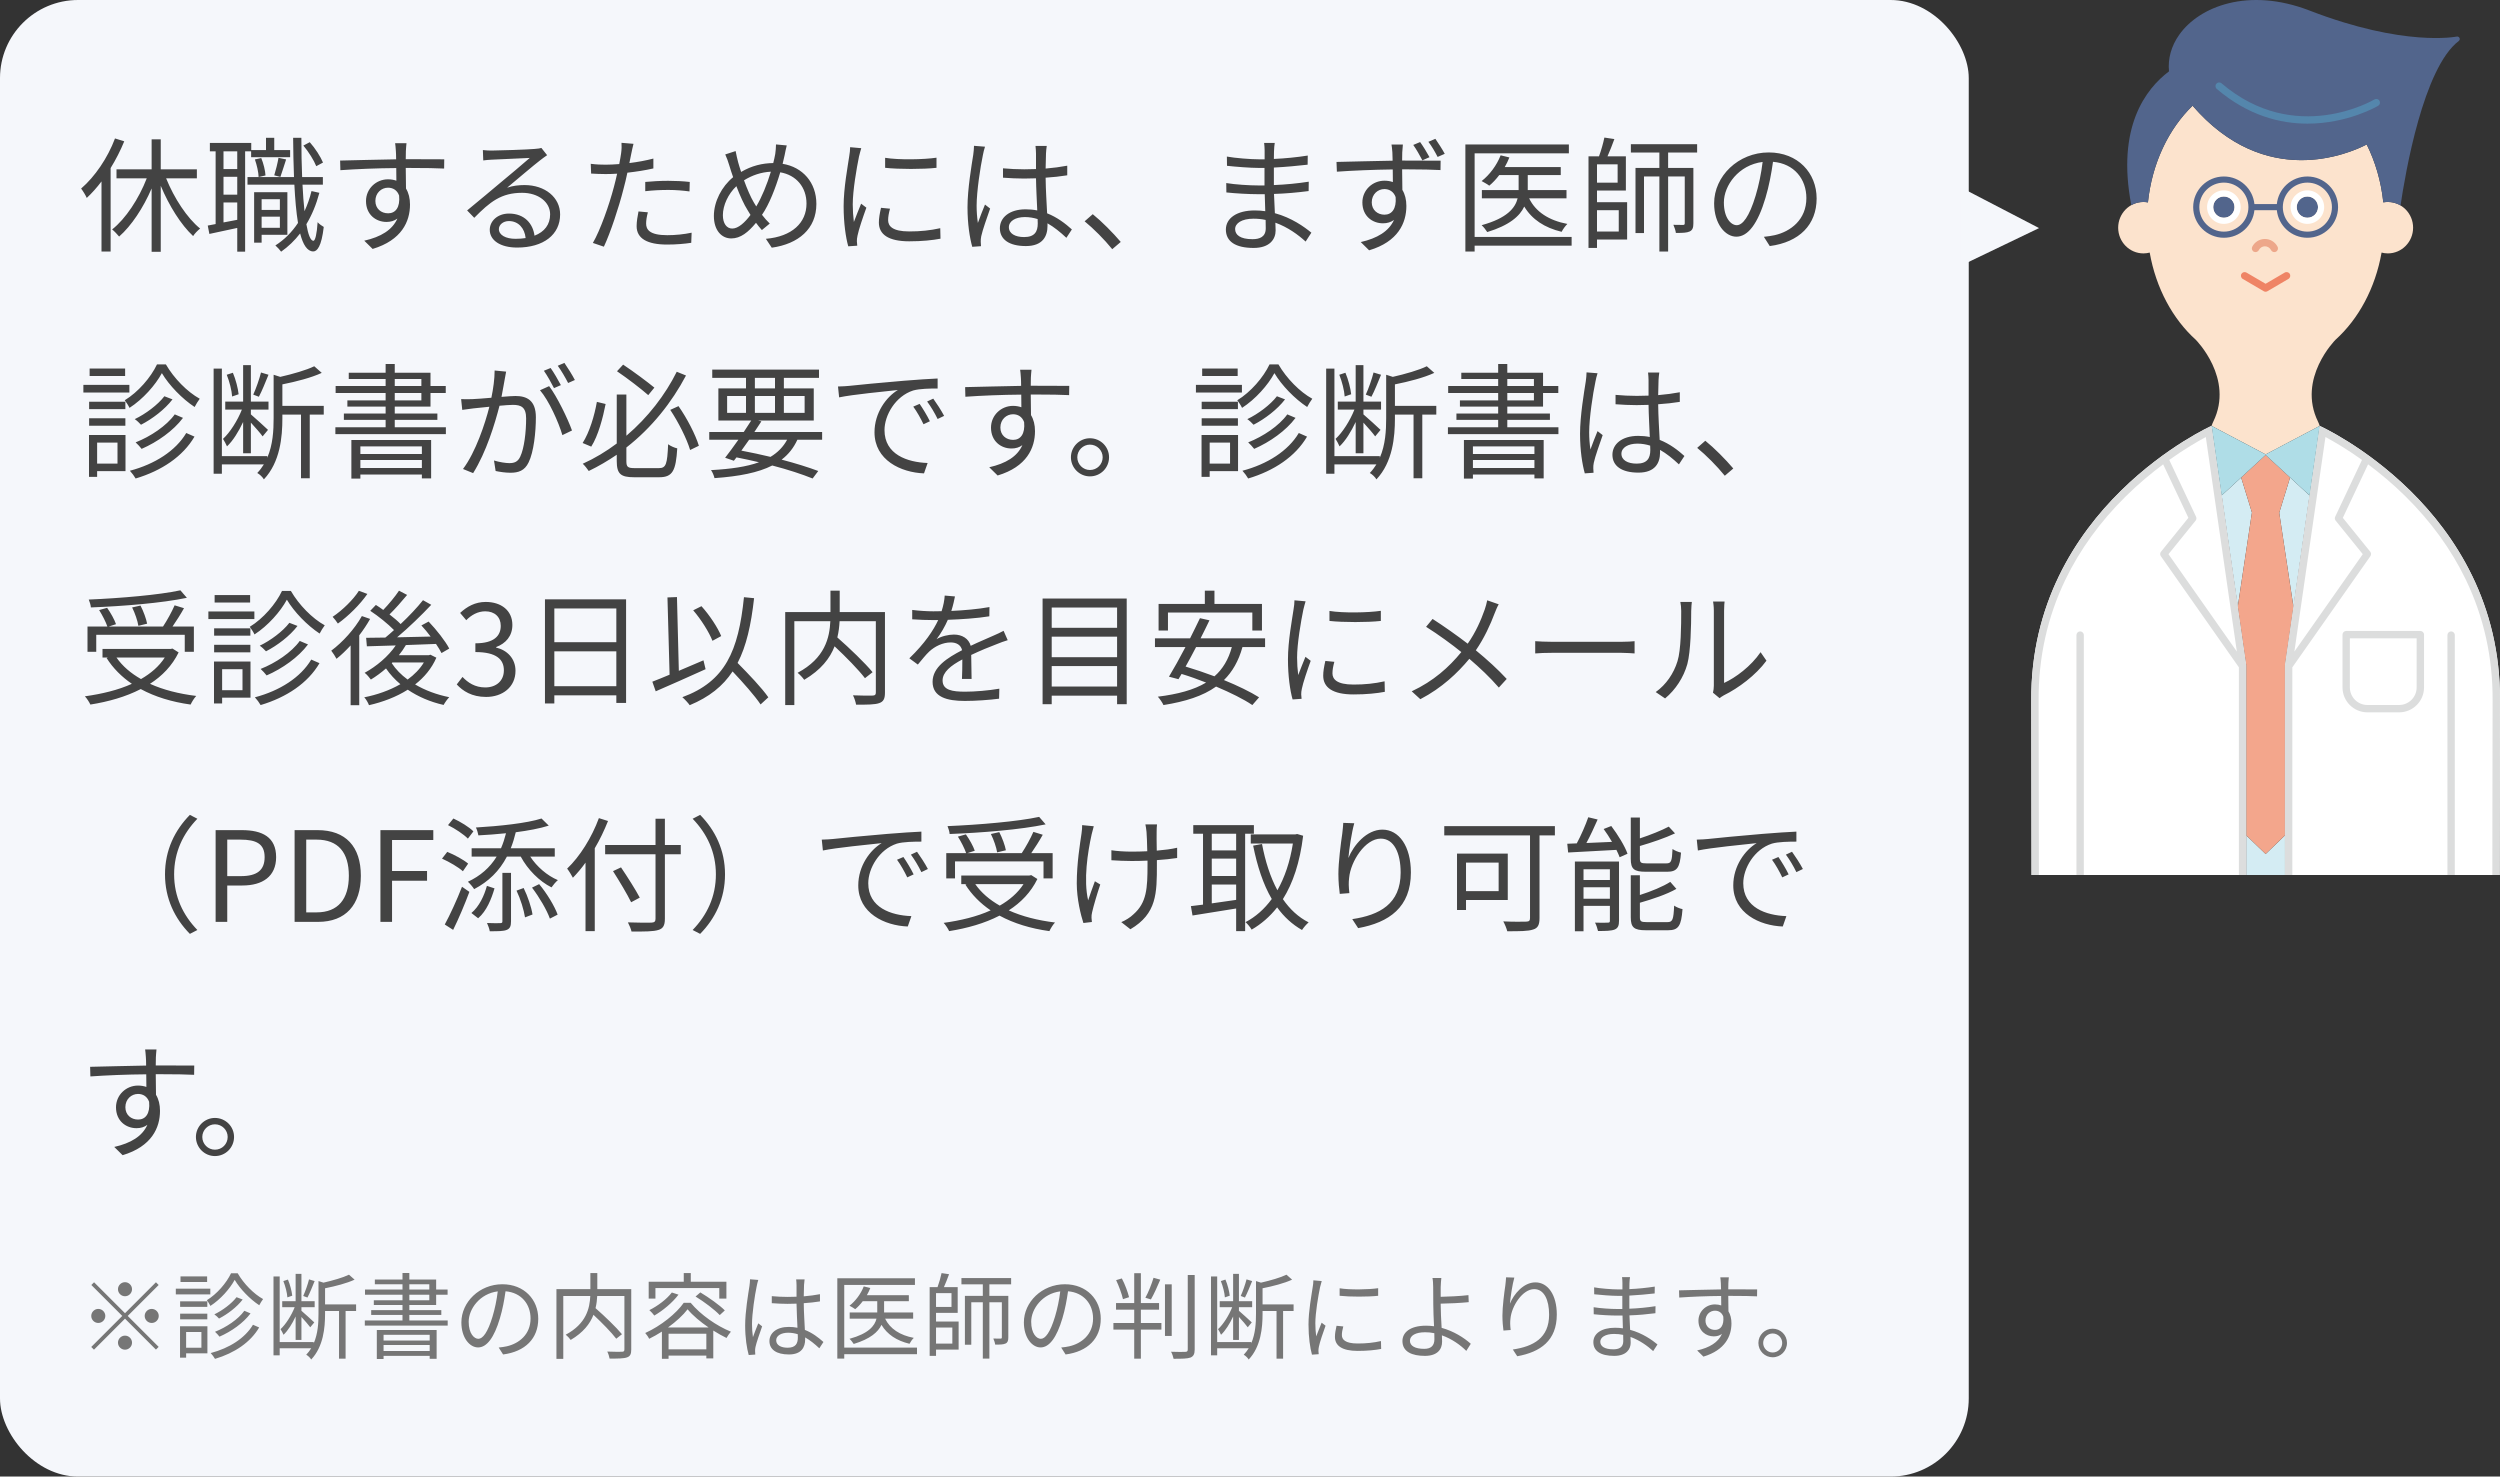<svg width="320" height="189" viewBox="0 0 320 189" fill="none" xmlns="http://www.w3.org/2000/svg">
<rect x="0" y="0" width="320" height="189" fill="#333333" stroke="none"/>
<rect width="252" height="189" rx="10" fill="#F5F7FB"/>
<path d="M14.72 17.72L15.904 18.088C15.424 19.256 14.832 20.424 14.16 21.512V32.2H12.992V23.224C12.4 24.008 11.76 24.728 11.104 25.336C10.992 25.048 10.608 24.424 10.384 24.136C12.144 22.616 13.776 20.232 14.72 17.72ZM25.2 22.824H21.264C22.288 25.368 23.952 27.912 25.616 29.256C25.328 29.48 24.912 29.896 24.72 30.216C23.168 28.776 21.648 26.344 20.576 23.784V32.232H19.408V24.12C18.336 26.616 16.816 28.904 15.248 30.28C15.024 30.008 14.624 29.576 14.352 29.368C16.08 28.008 17.776 25.432 18.784 22.824H14.912V21.672H19.408V17.832H20.576V21.672H25.2V22.824ZM41.344 20.808L40.48 21.272C40.192 20.536 39.504 19.432 38.832 18.632L39.648 18.2C40.352 18.984 41.04 20.072 41.344 20.808ZM30.368 21.64V19.368H28.608V21.64H30.368ZM28.608 28.472L30.368 28.136V25.912H28.608V28.472ZM30.368 24.92V22.632H28.608V24.92H30.368ZM32.144 19.368H31.376V32.216H30.368V29.176C29.088 29.464 27.824 29.736 26.8 29.944L26.592 28.872L27.6 28.68V19.368H26.864V18.296H32.16V19.208H34.048V17.64H35.104V19.208H37.136V20.12H32.144V19.368ZM35.888 22.648L35.104 22.44C35.296 21.832 35.536 20.856 35.648 20.2L36.624 20.408C36.368 21.176 36.096 22.072 35.888 22.648ZM35.824 25.496H33.488V26.872H35.824V25.496ZM33.488 29.16H35.824V27.736H33.488V29.16ZM36.784 30.056H33.488V31.064H32.528V24.6H36.784V30.056ZM32.624 20.408L33.44 20.232C33.728 20.92 33.952 21.848 33.984 22.456L33.104 22.664C33.088 22.056 32.88 21.128 32.624 20.408ZM39.872 24.456L40.88 24.68C40.48 26.184 39.92 27.528 39.216 28.696C39.44 30.024 39.744 30.808 40.112 30.824C40.352 30.824 40.56 29.928 40.656 28.44C40.832 28.664 41.264 28.952 41.44 29.048C41.152 31.544 40.592 32.2 40.08 32.184C39.328 32.168 38.784 31.32 38.416 29.88C37.712 30.792 36.896 31.576 35.984 32.216C35.856 32.024 35.472 31.608 35.248 31.416C36.4 30.68 37.36 29.72 38.144 28.536C37.92 27.192 37.776 25.528 37.68 23.64H31.68V22.664H37.632C37.568 21.112 37.536 19.416 37.52 17.64H38.576C38.576 19.4 38.608 21.112 38.672 22.664H41.328V23.64H38.72C38.784 24.904 38.864 26.04 38.976 27.032C39.344 26.232 39.648 25.384 39.872 24.456ZM52.032 18.328C52 18.504 51.968 19.128 51.952 19.336C51.952 19.576 51.936 19.944 51.936 20.376C52.016 20.376 52.096 20.376 52.176 20.376C54.128 20.376 56.096 20.392 56.864 20.392L56.848 21.576C55.952 21.528 54.496 21.496 52.16 21.496C52.08 21.496 52.016 21.496 51.936 21.496C51.936 22.408 51.952 23.4 51.968 24.136C52.304 24.68 52.48 25.384 52.48 26.184C52.48 28.344 51.424 30.744 47.696 31.864L46.624 30.808C48.752 30.328 50.224 29.432 50.864 27.976C50.48 28.264 50.016 28.408 49.472 28.408C48.128 28.408 46.848 27.48 46.848 25.736C46.848 24.152 48.144 22.952 49.664 22.952C50.064 22.952 50.416 23.016 50.736 23.128C50.736 22.648 50.736 22.072 50.72 21.512C48.288 21.528 45.568 21.64 43.568 21.784L43.536 20.552C45.312 20.52 48.32 20.424 50.704 20.392C50.704 19.944 50.688 19.56 50.672 19.336C50.656 18.92 50.592 18.456 50.576 18.328H52.032ZM48.048 25.72C48.048 26.712 48.784 27.304 49.68 27.304C50.624 27.304 51.232 26.552 51.088 25.032C50.832 24.328 50.288 24.024 49.664 24.024C48.832 24.024 48.048 24.68 48.048 25.72ZM63.856 29.32C63.856 30.088 64.736 30.568 65.984 30.568C66.448 30.568 66.88 30.536 67.28 30.472C67.152 29.208 66.352 28.296 65.136 28.296C64.416 28.296 63.856 28.76 63.856 29.32ZM61.808 19.208C62.176 19.256 62.624 19.272 62.944 19.272C63.776 19.272 67.584 19.144 68.432 19.064C68.912 19.032 69.136 18.984 69.296 18.936L70.032 19.864C69.744 20.072 69.424 20.28 69.136 20.52C68.336 21.128 66.16 22.984 64.912 24.024C65.648 23.768 66.416 23.688 67.136 23.688C69.792 23.688 71.696 25.288 71.696 27.448C71.696 30.024 69.584 31.688 66.192 31.688C64.016 31.688 62.688 30.744 62.688 29.416C62.688 28.312 63.664 27.336 65.152 27.336C67.152 27.336 68.224 28.648 68.416 30.168C69.696 29.672 70.416 28.744 70.416 27.432C70.416 25.864 68.912 24.68 66.832 24.68C64.16 24.68 62.736 25.816 60.704 27.88L59.792 26.936C61.12 25.848 63.168 24.136 64.096 23.352C64.992 22.616 66.992 20.936 67.808 20.216C66.96 20.248 63.76 20.392 62.912 20.44C62.56 20.456 62.192 20.488 61.856 20.536L61.808 19.208ZM82.928 27.176C82.784 27.704 82.704 28.2 82.704 28.616C82.704 29.368 83.12 30.104 85.408 30.104C86.448 30.104 87.552 29.992 88.528 29.784L88.48 31.08C87.616 31.208 86.56 31.304 85.392 31.304C82.864 31.304 81.488 30.536 81.488 28.952C81.488 28.328 81.6 27.736 81.728 27.064L82.928 27.176ZM81.088 18.408C80.992 18.76 80.864 19.368 80.8 19.688C80.736 20.024 80.656 20.44 80.56 20.872C81.6 20.744 82.656 20.552 83.632 20.296V21.56C82.592 21.8 81.424 21.976 80.304 22.104C80.16 22.808 79.984 23.544 79.792 24.248C79.216 26.52 78.128 29.816 77.296 31.576L75.888 31.096C76.848 29.448 77.984 26.2 78.576 23.944C78.72 23.416 78.864 22.808 78.992 22.232C78.464 22.264 77.968 22.28 77.52 22.28C76.816 22.28 76.24 22.248 75.664 22.216L75.616 20.968C76.384 21.064 76.96 21.08 77.536 21.08C78.064 21.08 78.64 21.048 79.264 21C79.376 20.44 79.456 19.928 79.504 19.608C79.568 19.16 79.584 18.616 79.552 18.28L81.088 18.408ZM82.592 23.288C83.44 23.208 84.496 23.144 85.52 23.144C86.464 23.144 87.424 23.192 88.288 23.288L88.256 24.504C87.44 24.392 86.496 24.312 85.568 24.312C84.56 24.312 83.584 24.36 82.592 24.472V23.288ZM100.704 18.616C100.592 19.016 100.496 19.56 100.432 19.864C100.352 20.216 100.272 20.584 100.176 20.968C102.736 21.384 104.496 23.352 104.496 26.104C104.496 29.288 102.208 31.224 98.784 31.704L98.032 30.568C101.376 30.28 103.232 28.52 103.232 26.056C103.232 23.976 101.936 22.408 99.872 22.056C99.264 24.088 98.448 26.184 97.536 27.496C97.856 27.912 98.192 28.296 98.528 28.616L97.52 29.448C97.264 29.16 97.008 28.856 96.768 28.52C95.776 29.72 94.8 30.52 93.6 30.52C92.384 30.52 91.376 29.512 91.376 27.64C91.376 25.8 92.384 23.864 93.84 22.68C93.664 22.184 93.504 21.688 93.36 21.208C93.216 20.712 93.024 20.184 92.832 19.768L94.16 19.336C94.24 19.784 94.368 20.312 94.48 20.76C94.576 21.128 94.72 21.56 94.864 22.008C96.224 21.208 97.584 20.888 98.976 20.872C99.072 20.472 99.168 20.088 99.232 19.704C99.28 19.384 99.328 18.856 99.328 18.488L100.704 18.616ZM92.528 27.544C92.528 28.6 93.008 29.256 93.728 29.256C94.512 29.256 95.36 28.456 96.064 27.512C95.936 27.32 95.824 27.112 95.696 26.904C95.232 26.184 94.72 25.048 94.256 23.832C93.2 24.824 92.528 26.296 92.528 27.544ZM96.48 25.896C96.576 26.072 96.688 26.248 96.8 26.424C97.488 25.288 98.176 23.624 98.672 21.976C97.424 22.04 96.288 22.424 95.232 23.08C95.632 24.184 96.096 25.256 96.48 25.896ZM113.296 20.2C115.04 20.488 118.272 20.424 119.872 20.184V21.48C118.16 21.672 115.056 21.672 113.296 21.48V20.2ZM113.92 26.712C113.76 27.304 113.68 27.752 113.68 28.184C113.68 28.92 114.208 29.624 116.384 29.624C117.824 29.624 119.056 29.496 120.352 29.208L120.384 30.552C119.376 30.744 118.032 30.888 116.384 30.888C113.696 30.888 112.496 29.992 112.496 28.488C112.496 27.944 112.592 27.384 112.768 26.6L113.92 26.712ZM110.24 18.968C110.16 19.24 110.016 19.752 109.952 20.04C109.648 21.512 109.152 24.376 109.152 26.168C109.152 26.952 109.2 27.624 109.296 28.408C109.568 27.688 109.952 26.728 110.224 26.072L110.896 26.584C110.48 27.72 109.904 29.416 109.76 30.168C109.712 30.408 109.664 30.712 109.68 30.888C109.696 31.064 109.712 31.288 109.728 31.448L108.576 31.528C108.256 30.392 107.984 28.552 107.984 26.392C107.984 24.04 108.512 21.304 108.704 19.976C108.768 19.608 108.816 19.192 108.816 18.84L110.24 18.968ZM129.136 29.08C129.136 29.896 129.936 30.344 131.088 30.344C132.432 30.344 132.832 29.656 132.832 28.6C132.832 28.44 132.832 28.248 132.816 28.04C132.304 27.88 131.76 27.784 131.184 27.784C129.984 27.784 129.136 28.296 129.136 29.08ZM133.984 18.68C133.936 19 133.904 19.32 133.888 19.64C133.872 20.072 133.856 20.824 133.84 21.576C134.816 21.496 135.76 21.368 136.608 21.208V22.44C135.728 22.584 134.8 22.68 133.84 22.744C133.856 24.36 133.968 25.96 134.032 27.304C135.328 27.816 136.368 28.616 137.2 29.368L136.496 30.44C135.696 29.688 134.896 29.048 134.08 28.584C134.08 28.696 134.08 28.808 134.08 28.92C134.08 30.232 133.472 31.496 131.312 31.496C129.168 31.496 127.984 30.648 127.984 29.208C127.984 27.864 129.184 26.792 131.28 26.792C131.808 26.792 132.304 26.84 132.768 26.936C132.72 25.704 132.624 24.136 132.608 22.824C132.096 22.84 131.584 22.856 131.072 22.856C130.16 22.856 129.328 22.808 128.384 22.744V21.544C129.296 21.624 130.144 21.672 131.104 21.672C131.6 21.672 132.112 21.656 132.608 21.64V19.656C132.608 19.384 132.576 18.952 132.544 18.68H133.984ZM126.08 18.776C125.984 19.048 125.856 19.576 125.808 19.864C125.488 21.352 125.008 24.52 125.008 26.312C125.008 27.08 125.056 27.752 125.168 28.536C125.424 27.816 125.808 26.84 126.08 26.184L126.736 26.696C126.352 27.816 125.76 29.448 125.6 30.232C125.552 30.456 125.52 30.76 125.536 30.952C125.536 31.112 125.552 31.336 125.568 31.512L124.448 31.592C124.128 30.456 123.84 28.696 123.84 26.536C123.84 24.184 124.368 21.128 124.576 19.8C124.624 19.432 124.672 19 124.672 18.664L126.08 18.776ZM142.368 31.896C141.344 30.632 139.968 29.256 138.832 28.328L139.872 27.416C141.024 28.344 142.464 29.8 143.456 30.968L142.368 31.896ZM158.096 29.32C158.096 30.056 158.736 30.616 160.32 30.616C161.232 30.616 162.016 30.328 162.016 29.224C162.016 28.952 162 28.568 162 28.152C161.504 28.04 160.976 27.992 160.448 27.992C158.928 27.992 158.096 28.584 158.096 29.32ZM163.168 18.296C163.12 18.584 163.088 18.904 163.072 19.368C163.072 19.576 163.056 19.928 163.056 20.344C164.496 20.28 165.952 20.136 167.392 19.912L167.376 21.08C166.112 21.224 164.592 21.368 163.056 21.448C163.056 22.152 163.056 22.904 163.056 23.496C163.056 23.56 163.056 23.624 163.056 23.688C164.608 23.624 166.064 23.48 167.52 23.256L167.504 24.456C166 24.648 164.592 24.776 163.072 24.824C163.104 25.656 163.152 26.52 163.184 27.288C165.312 27.864 166.944 29.032 167.856 29.784L167.12 30.92C166.176 30.056 164.848 29.08 163.248 28.504C163.264 28.904 163.28 29.24 163.28 29.496C163.28 30.6 162.544 31.736 160.464 31.736C158.16 31.736 156.912 30.92 156.912 29.384C156.912 27.928 158.304 26.936 160.608 26.936C161.072 26.936 161.52 26.968 161.952 27.032C161.936 26.312 161.904 25.544 161.888 24.856C161.584 24.856 161.28 24.856 160.976 24.856C159.888 24.856 158.128 24.76 156.976 24.632L156.96 23.432C158.112 23.624 159.936 23.736 160.992 23.736C161.28 23.736 161.568 23.736 161.856 23.736C161.856 23.656 161.856 23.576 161.856 23.496C161.856 22.856 161.856 22.152 161.856 21.496C161.632 21.496 161.392 21.496 161.152 21.496C160.032 21.496 158.064 21.336 157.056 21.224L157.04 20.04C158.08 20.232 160.064 20.392 161.136 20.392C161.376 20.392 161.616 20.392 161.872 20.392C161.872 19.976 161.872 19.592 161.872 19.256C161.872 18.984 161.84 18.52 161.808 18.296H163.168ZM179.568 18.504C179.552 18.68 179.504 19.32 179.488 19.512C179.488 19.752 179.472 20.12 179.472 20.552C179.552 20.552 179.632 20.552 179.712 20.552C181.68 20.552 183.648 20.568 184.4 20.568L184.384 21.768C183.488 21.72 182.048 21.672 179.696 21.672C179.616 21.672 179.552 21.672 179.472 21.672C179.472 22.584 179.488 23.56 179.504 24.312C179.84 24.856 180.016 25.56 180.016 26.36C180.016 28.536 178.96 30.936 175.248 32.04L174.176 30.984C176.288 30.504 177.776 29.608 178.432 28.152C178.032 28.44 177.568 28.584 177.024 28.584C175.664 28.584 174.384 27.656 174.384 25.912C174.384 24.328 175.68 23.128 177.216 23.128C177.616 23.128 177.968 23.192 178.288 23.304C178.288 22.824 178.272 22.248 178.272 21.688C175.824 21.72 173.12 21.832 171.12 21.976L171.072 20.728C172.864 20.696 175.872 20.6 178.256 20.568C178.24 20.12 178.24 19.736 178.224 19.512C178.192 19.096 178.144 18.632 178.112 18.504H179.568ZM175.584 25.896C175.584 26.888 176.336 27.48 177.216 27.48C178.144 27.48 178.768 26.728 178.64 25.224C178.384 24.52 177.824 24.2 177.2 24.2C176.368 24.2 175.584 24.856 175.584 25.896ZM181.776 18.184C182.16 18.712 182.656 19.528 182.976 20.12L182.064 20.52C181.728 19.88 181.296 19.112 180.896 18.552L181.776 18.184ZM183.728 17.768C184.096 18.312 184.592 19.064 184.928 19.688L184.016 20.088C183.68 19.432 183.248 18.68 182.832 18.152L183.728 17.768ZM201.168 30.328V31.448H188.752V32.2H187.568V18.488H200.816V19.624H188.752V30.328H201.168ZM200.512 25.384H195.728C196.56 27.112 198.256 28.216 200.624 28.664C200.368 28.904 200.048 29.352 199.888 29.672C197.696 29.144 196.096 28.088 195.104 26.44C194.528 27.672 193.2 28.84 190.368 29.704C190.208 29.448 189.888 29.032 189.648 28.824C192.912 27.928 193.952 26.616 194.256 25.384H189.68V24.328H194.384V24.264V22.408H191.904C191.504 22.936 191.072 23.4 190.624 23.768C190.416 23.592 189.904 23.32 189.648 23.176C190.672 22.376 191.584 21.16 192.08 19.88L193.2 20.152C193.04 20.568 192.832 20.984 192.608 21.384H199.776V22.408H195.552V24.264V24.328H200.512V25.384ZM207.2 26.904H204.416V29.64H207.2V26.904ZM207.056 21.032H204.416V23.384H207.056V21.032ZM204.416 24.392V25.88H208.272V30.664H204.416V31.736H203.328V20.008H204.672C204.944 19.272 205.216 18.312 205.36 17.608L206.64 17.8C206.384 18.52 206.048 19.352 205.76 20.008H208.112V24.392H204.416ZM217.232 19.528H213.52V21.496H216.752V28.584C216.752 29.112 216.656 29.448 216.288 29.624C215.92 29.8 215.376 29.816 214.512 29.816C214.48 29.512 214.32 29.064 214.192 28.776C214.768 28.792 215.264 28.792 215.424 28.792C215.6 28.792 215.648 28.728 215.648 28.568V22.584H213.52V32.2H212.4V22.584H210.432V29.832H209.344V21.496H212.4V19.528H208.752V18.456H217.232V19.528ZM232.528 25.4C232.528 28.76 230.32 31 226.528 31.496L225.776 30.312C226.288 30.264 226.784 30.184 227.152 30.104C229.2 29.64 231.216 28.12 231.216 25.352C231.216 22.936 229.664 20.936 226.944 20.712C226.736 22.2 226.432 23.832 225.984 25.32C225.008 28.616 223.744 30.296 222.256 30.296C220.832 30.296 219.408 28.664 219.408 26.024C219.408 22.552 222.496 19.512 226.4 19.512C230.144 19.512 232.528 22.152 232.528 25.4ZM220.656 25.912C220.656 27.928 221.584 28.824 222.304 28.824C223.056 28.824 223.904 27.752 224.72 25.048C225.12 23.72 225.44 22.2 225.616 20.728C222.544 21.112 220.656 23.736 220.656 25.912ZM16.016 47.168V48.128H11.472V47.168H16.016ZM16.56 49.264V50.24H10.672V49.264H16.56ZM16.048 51.424V52.368H11.408V51.424H16.048ZM11.408 54.496V53.536H16.048V54.496H11.408ZM15.04 56.656H12.432V59.344H15.04V56.656ZM16.064 55.68V60.304H12.432V61.04H11.392V55.68H16.064ZM23.84 55.424L24.896 55.888C23.408 58.432 20.688 60.256 17.36 61.248C17.2 60.96 16.88 60.528 16.624 60.256C19.824 59.408 22.48 57.712 23.84 55.424ZM21.04 50.72L22.08 51.12C21.088 52.416 19.504 53.616 18.048 54.368C17.84 54.144 17.536 53.84 17.248 53.648C18.624 52.992 20.192 51.824 21.04 50.72ZM22.368 53.04L23.424 53.488C22.192 55.136 20.144 56.576 18.128 57.456C17.936 57.2 17.616 56.864 17.36 56.624C19.264 55.872 21.312 54.512 22.368 53.04ZM20.096 46.64H21.232C22.272 48.432 23.968 50.16 25.568 51.04C25.344 51.328 25.088 51.76 24.912 52.096C23.328 51.056 21.648 49.328 20.72 47.76C19.888 49.296 18.304 51.088 16.576 52.208C16.448 51.92 16.16 51.488 15.968 51.232C17.68 50.192 19.312 48.304 20.096 46.64ZM33.408 47.68L34.368 47.968C33.984 48.912 33.52 50.064 33.136 50.784L32.416 50.512C32.768 49.744 33.2 48.512 33.408 47.68ZM30.544 50.464L29.712 50.752C29.664 49.984 29.376 48.848 29.024 47.968L29.808 47.712C30.176 48.576 30.464 49.712 30.544 50.464ZM31.12 58.016V54.016C30.544 55.248 29.808 56.432 29.056 57.136C28.944 56.864 28.704 56.432 28.544 56.176C29.44 55.36 30.4 53.84 30.96 52.432H28.832V51.408H31.12V46.736H32.112V51.408H34.368V52.432H32.112V53.04C32.592 53.44 33.968 54.704 34.304 55.024L33.616 55.856C33.344 55.472 32.672 54.704 32.112 54.096V58.016H31.12ZM41.44 51.952V53.072H39.648V61.216H38.528V53.072H36.144V53.552C36.144 55.904 35.872 59.136 33.776 61.36C33.632 61.088 33.216 60.688 32.928 60.544C33.264 60.192 33.536 59.824 33.776 59.44H28.4V60.64H27.344V47.184H28.4V58.384H34.208V58.592C34.928 56.944 35.024 55.104 35.024 53.536V47.968L35.872 48.24C37.472 47.872 39.216 47.376 40.224 46.88L41.184 47.728C39.84 48.352 37.904 48.848 36.144 49.2V51.952H41.44ZM54 57.136H46.128V58.112H54V57.136ZM46.128 59.904H54V58.88H46.128V59.904ZM44.976 61.264V56.32H55.184V61.232H54V60.736H46.128V61.264H44.976ZM50.528 50.304V51.248H53.936V50.304H50.528ZM50.528 48.512V49.408H53.936V48.512H50.528ZM50.528 54.688H57.072V55.568H42.928V54.688H49.36V53.744H44.016V52.928H49.36V52.048H44.464V51.248H49.36V50.304H42.96V49.408H49.36V48.512H44.64V47.712H49.36V46.592H50.528V47.712H55.104V49.408H57.056V50.304H55.104V52.048H50.528V52.928H55.984V53.744H50.528V54.688ZM64.784 47.568C64.72 47.872 64.656 48.208 64.608 48.528C64.512 48.992 64.368 49.936 64.192 50.8C64.944 50.736 65.6 50.688 65.984 50.688C67.424 50.688 68.592 51.232 68.592 53.408C68.592 55.312 68.32 57.856 67.664 59.184C67.152 60.256 66.352 60.512 65.328 60.512C64.704 60.512 63.952 60.4 63.44 60.288L63.232 58.944C63.904 59.152 64.736 59.28 65.184 59.28C65.776 59.28 66.272 59.152 66.592 58.448C67.104 57.376 67.344 55.28 67.344 53.552C67.344 52.096 66.672 51.824 65.648 51.824C65.264 51.824 64.624 51.872 63.936 51.936C63.344 54.224 62.256 57.856 60.56 60.56L59.264 60.032C60.896 57.856 62.096 54.208 62.64 52.064C61.792 52.144 61.024 52.224 60.608 52.272C60.24 52.32 59.568 52.4 59.168 52.464L59.024 51.088C59.536 51.104 59.952 51.104 60.464 51.088C60.992 51.072 61.92 50.992 62.896 50.912C63.136 49.76 63.312 48.512 63.312 47.424L64.784 47.568ZM70.288 49.424C71.28 50.72 72.688 53.616 73.216 55.104L71.984 55.696C71.504 54.048 70.256 51.264 69.12 49.952L70.288 49.424ZM70.48 47.104C70.88 47.664 71.456 48.656 71.792 49.296L70.912 49.68C70.592 49.04 70.048 48.064 69.616 47.456L70.48 47.104ZM72.24 46.448C72.656 47.04 73.28 48.048 73.584 48.64L72.72 49.024C72.368 48.336 71.84 47.424 71.392 46.816L72.24 46.448ZM83.76 49.616L82.976 50.576C82.048 49.76 80.32 48.432 78.976 47.52L79.76 46.672C81.104 47.568 82.848 48.864 83.76 49.616ZM76.4 51.44L77.52 51.712C77.168 53.488 76.576 55.76 75.68 57.168L74.576 56.704C75.456 55.328 76.096 53.184 76.4 51.44ZM81.264 59.92H84.336C85.264 59.92 85.408 59.408 85.52 56.864C85.84 57.104 86.336 57.312 86.688 57.392C86.512 60.224 86.112 61.088 84.384 61.088H81.168C79.44 61.088 78.944 60.656 78.944 59.008V58.208C77.808 58.976 76.624 59.68 75.36 60.288C75.184 60.016 74.832 59.584 74.592 59.36C76.144 58.656 77.6 57.776 78.944 56.768V50.496H80.176V55.776C82.96 53.408 85.168 50.512 86.624 47.584L87.808 48.064C86 51.488 83.44 54.736 80.176 57.28V59.024C80.176 59.776 80.352 59.92 81.264 59.92ZM85.792 52.464L86.848 51.984C87.952 53.552 89.024 55.648 89.456 57.056L88.336 57.6C87.92 56.192 86.848 54.048 85.792 52.464ZM100.752 56.288H95.888C95.552 56.768 95.216 57.248 94.896 57.68C96.16 57.92 97.424 58.192 98.624 58.48C99.552 57.92 100.256 57.2 100.752 56.288ZM93.072 50.688V52.848H95.488V50.688H93.072ZM96.624 48.368V49.712H99.2V48.368H96.624ZM102.992 50.688H100.336V52.848H102.992V50.688ZM96.624 52.848H99.2V50.688H96.624V52.848ZM105.232 56.288H102.064C101.584 57.328 100.928 58.16 100.048 58.832C101.872 59.312 103.504 59.824 104.736 60.288L104.016 61.248C102.672 60.704 100.88 60.112 98.848 59.584C97.056 60.496 94.624 60.976 91.456 61.2C91.376 60.864 91.2 60.432 91.008 60.176C93.552 60.032 95.568 59.744 97.152 59.168C96.208 58.944 95.248 58.736 94.272 58.544L93.936 58.976L92.816 58.592C93.312 57.968 93.904 57.136 94.512 56.288H90.784V55.296H95.2C95.536 54.784 95.872 54.288 96.16 53.824H91.952V49.712H95.488V48.368H91.168V47.312H104.832V48.368H100.336V49.712H104.16V53.824H97.024L97.456 53.936C97.184 54.368 96.88 54.832 96.56 55.296H105.232V56.288ZM107.264 49.472C107.872 49.456 108.384 49.424 108.688 49.392C109.728 49.28 112.752 48.976 115.696 48.736C117.44 48.592 118.944 48.496 120.016 48.448V49.728C119.104 49.728 117.696 49.744 116.88 49.984C114.608 50.72 113.216 53.152 113.216 55.056C113.216 58.176 116.128 59.168 118.736 59.264L118.272 60.592C115.312 60.48 111.936 58.896 111.936 55.328C111.936 52.832 113.456 50.8 114.928 49.92C113.216 50.112 109.136 50.496 107.408 50.864L107.264 49.472ZM117.712 51.696C118.08 52.224 118.688 53.216 119.024 53.92L118.208 54.304C117.84 53.536 117.376 52.704 116.896 52.048L117.712 51.696ZM119.456 51.024C119.84 51.552 120.48 52.528 120.848 53.232L120.016 53.632C119.632 52.848 119.168 52.064 118.672 51.392L119.456 51.024ZM132.032 47.328C132 47.504 131.968 48.128 131.952 48.336C131.952 48.576 131.936 48.944 131.936 49.376C132.016 49.376 132.096 49.376 132.176 49.376C134.128 49.376 136.096 49.392 136.864 49.392L136.848 50.576C135.952 50.528 134.496 50.496 132.16 50.496C132.08 50.496 132.016 50.496 131.936 50.496C131.936 51.408 131.952 52.4 131.968 53.136C132.304 53.68 132.48 54.384 132.48 55.184C132.48 57.344 131.424 59.744 127.696 60.864L126.624 59.808C128.752 59.328 130.224 58.432 130.864 56.976C130.48 57.264 130.016 57.408 129.472 57.408C128.128 57.408 126.848 56.48 126.848 54.736C126.848 53.152 128.144 51.952 129.664 51.952C130.064 51.952 130.416 52.016 130.736 52.128C130.736 51.648 130.736 51.072 130.72 50.512C128.288 50.528 125.568 50.64 123.568 50.784L123.536 49.552C125.312 49.52 128.32 49.424 130.704 49.392C130.704 48.944 130.688 48.56 130.672 48.336C130.656 47.92 130.592 47.456 130.576 47.328H132.032ZM128.048 54.72C128.048 55.712 128.784 56.304 129.68 56.304C130.624 56.304 131.232 55.552 131.088 54.032C130.832 53.328 130.288 53.024 129.664 53.024C128.832 53.024 128.048 53.68 128.048 54.72ZM139.51 56.096C140.87 56.096 141.958 57.184 141.958 58.528C141.958 59.888 140.87 60.976 139.51 60.976C138.182 60.976 137.078 59.888 137.078 58.528C137.078 57.184 138.182 56.096 139.51 56.096ZM139.51 60.16C140.422 60.16 141.142 59.44 141.142 58.528C141.142 57.648 140.422 56.912 139.51 56.912C138.63 56.912 137.894 57.648 137.894 58.528C137.894 59.44 138.63 60.16 139.51 60.16ZM158.422 47.168V48.128H153.878V47.168H158.422ZM158.966 49.264V50.24H153.078V49.264H158.966ZM158.454 51.424V52.368H153.814V51.424H158.454ZM153.814 54.496V53.536H158.454V54.496H153.814ZM157.446 56.656H154.838V59.344H157.446V56.656ZM158.47 55.68V60.304H154.838V61.04H153.798V55.68H158.47ZM166.246 55.424L167.302 55.888C165.814 58.432 163.094 60.256 159.766 61.248C159.606 60.96 159.286 60.528 159.03 60.256C162.23 59.408 164.886 57.712 166.246 55.424ZM163.446 50.72L164.486 51.12C163.494 52.416 161.91 53.616 160.454 54.368C160.246 54.144 159.942 53.84 159.654 53.648C161.03 52.992 162.598 51.824 163.446 50.72ZM164.774 53.04L165.83 53.488C164.598 55.136 162.55 56.576 160.534 57.456C160.342 57.2 160.022 56.864 159.766 56.624C161.67 55.872 163.718 54.512 164.774 53.04ZM162.502 46.64H163.638C164.678 48.432 166.374 50.16 167.974 51.04C167.75 51.328 167.494 51.76 167.318 52.096C165.734 51.056 164.054 49.328 163.126 47.76C162.294 49.296 160.71 51.088 158.982 52.208C158.854 51.92 158.566 51.488 158.374 51.232C160.086 50.192 161.718 48.304 162.502 46.64ZM175.814 47.68L176.774 47.968C176.39 48.912 175.926 50.064 175.542 50.784L174.822 50.512C175.174 49.744 175.606 48.512 175.814 47.68ZM172.95 50.464L172.118 50.752C172.07 49.984 171.782 48.848 171.43 47.968L172.214 47.712C172.582 48.576 172.87 49.712 172.95 50.464ZM173.526 58.016V54.016C172.95 55.248 172.214 56.432 171.462 57.136C171.35 56.864 171.11 56.432 170.95 56.176C171.846 55.36 172.806 53.84 173.366 52.432H171.238V51.408H173.526V46.736H174.518V51.408H176.774V52.432H174.518V53.04C174.998 53.44 176.374 54.704 176.71 55.024L176.022 55.856C175.75 55.472 175.078 54.704 174.518 54.096V58.016H173.526ZM183.846 51.952V53.072H182.054V61.216H180.934V53.072H178.55V53.552C178.55 55.904 178.278 59.136 176.182 61.36C176.038 61.088 175.622 60.688 175.334 60.544C175.67 60.192 175.942 59.824 176.182 59.44H170.806V60.64H169.75V47.184H170.806V58.384H176.614V58.592C177.334 56.944 177.43 55.104 177.43 53.536V47.968L178.278 48.24C179.878 47.872 181.622 47.376 182.63 46.88L183.59 47.728C182.246 48.352 180.31 48.848 178.55 49.2V51.952H183.846ZM196.406 57.136H188.534V58.112H196.406V57.136ZM188.534 59.904H196.406V58.88H188.534V59.904ZM187.382 61.264V56.32H197.59V61.232H196.406V60.736H188.534V61.264H187.382ZM192.934 50.304V51.248H196.342V50.304H192.934ZM192.934 48.512V49.408H196.342V48.512H192.934ZM192.934 54.688H199.478V55.568H185.334V54.688H191.766V53.744H186.422V52.928H191.766V52.048H186.87V51.248H191.766V50.304H185.366V49.408H191.766V48.512H187.046V47.712H191.766V46.592H192.934V47.712H197.51V49.408H199.462V50.304H197.51V52.048H192.934V52.928H198.39V53.744H192.934V54.688ZM207.542 58.08C207.542 58.896 208.342 59.344 209.494 59.344C210.838 59.344 211.238 58.656 211.238 57.6C211.238 57.44 211.238 57.248 211.222 57.04C210.71 56.88 210.166 56.784 209.59 56.784C208.39 56.784 207.542 57.296 207.542 58.08ZM212.39 47.68C212.342 48 212.31 48.32 212.294 48.64C212.278 49.072 212.262 49.824 212.246 50.576C213.222 50.496 214.166 50.368 215.014 50.208V51.44C214.134 51.584 213.206 51.68 212.246 51.744C212.262 53.36 212.374 54.96 212.438 56.304C213.734 56.816 214.774 57.616 215.606 58.368L214.902 59.44C214.102 58.688 213.302 58.048 212.486 57.584C212.486 57.696 212.486 57.808 212.486 57.92C212.486 59.232 211.878 60.496 209.718 60.496C207.574 60.496 206.39 59.648 206.39 58.208C206.39 56.864 207.59 55.792 209.686 55.792C210.214 55.792 210.71 55.84 211.174 55.936C211.126 54.704 211.03 53.136 211.014 51.824C210.502 51.84 209.99 51.856 209.478 51.856C208.566 51.856 207.734 51.808 206.79 51.744V50.544C207.702 50.624 208.55 50.672 209.51 50.672C210.006 50.672 210.518 50.656 211.014 50.64V48.656C211.014 48.384 210.982 47.952 210.95 47.68H212.39ZM204.486 47.776C204.39 48.048 204.262 48.576 204.214 48.864C203.894 50.352 203.414 53.52 203.414 55.312C203.414 56.08 203.462 56.752 203.574 57.536C203.83 56.816 204.214 55.84 204.486 55.184L205.142 55.696C204.758 56.816 204.166 58.448 204.006 59.232C203.958 59.456 203.926 59.76 203.942 59.952C203.942 60.112 203.958 60.336 203.974 60.512L202.854 60.592C202.534 59.456 202.246 57.696 202.246 55.536C202.246 53.184 202.774 50.128 202.982 48.8C203.03 48.432 203.078 48 203.078 47.664L204.486 47.776ZM220.774 60.896C219.75 59.632 218.374 58.256 217.238 57.328L218.278 56.416C219.43 57.344 220.87 58.8 221.862 59.968L220.774 60.896ZM23.088 75.56L23.92 76.52C20.72 77.192 15.776 77.592 11.632 77.752C11.616 77.448 11.472 77.016 11.36 76.744C15.456 76.568 20.352 76.152 23.088 75.56ZM18.832 79.832L17.712 80.104C17.616 79.48 17.28 78.488 16.912 77.752L17.984 77.512C18.368 78.248 18.72 79.224 18.832 79.832ZM12.32 81.256V83.432H11.2V80.2H13.744C13.552 79.624 13.104 78.744 12.688 78.088L13.712 77.8C14.176 78.456 14.656 79.32 14.848 79.896L13.904 80.2H20.864C21.392 79.4 22 78.296 22.352 77.48L23.552 77.848C23.12 78.632 22.56 79.496 22.08 80.2H24.816V83.432H23.648V81.256H12.32ZM21.088 84.168H14.912C15.68 85.272 16.752 86.184 18.048 86.92C19.296 86.2 20.352 85.304 21.088 84.168ZM22.08 83.016L22.864 83.512C22.032 85.208 20.768 86.52 19.2 87.528C20.896 88.296 22.896 88.808 25.12 89.08C24.864 89.336 24.544 89.864 24.4 90.184C21.984 89.848 19.84 89.192 18.016 88.2C16.096 89.192 13.872 89.816 11.568 90.184C11.44 89.896 11.104 89.368 10.864 89.128C13.04 88.824 15.12 88.328 16.88 87.528C15.568 86.632 14.464 85.528 13.648 84.232L13.808 84.168H13.12V83.064H21.84L22.08 83.016ZM32.016 76.168V77.128H27.472V76.168H32.016ZM32.56 78.264V79.24H26.672V78.264H32.56ZM32.048 80.424V81.368H27.408V80.424H32.048ZM27.408 83.496V82.536H32.048V83.496H27.408ZM31.04 85.656H28.432V88.344H31.04V85.656ZM32.064 84.68V89.304H28.432V90.04H27.392V84.68H32.064ZM39.84 84.424L40.896 84.888C39.408 87.432 36.688 89.256 33.36 90.248C33.2 89.96 32.88 89.528 32.624 89.256C35.824 88.408 38.48 86.712 39.84 84.424ZM37.04 79.72L38.08 80.12C37.088 81.416 35.504 82.616 34.048 83.368C33.84 83.144 33.536 82.84 33.248 82.648C34.624 81.992 36.192 80.824 37.04 79.72ZM38.368 82.04L39.424 82.488C38.192 84.136 36.144 85.576 34.128 86.456C33.936 86.2 33.616 85.864 33.36 85.624C35.264 84.872 37.312 83.512 38.368 82.04ZM36.096 75.64H37.232C38.272 77.432 39.968 79.16 41.568 80.04C41.344 80.328 41.088 80.76 40.912 81.096C39.328 80.056 37.648 78.328 36.72 76.76C35.888 78.296 34.304 80.088 32.576 81.208C32.448 80.92 32.16 80.488 31.968 80.232C33.68 79.192 35.312 77.304 36.096 75.64ZM45.936 75.624L47.024 76.024C46.08 77.384 44.592 78.856 43.248 79.816C43.088 79.576 42.784 79.16 42.576 78.952C43.824 78.12 45.232 76.744 45.936 75.624ZM46.32 78.856L47.376 79.224C46.976 79.928 46.512 80.632 45.984 81.32V90.264H44.88V82.616C44.288 83.256 43.68 83.848 43.072 84.328C42.96 84.088 42.592 83.528 42.4 83.288C43.856 82.2 45.376 80.536 46.32 78.856ZM50.224 84.792L50.144 84.888C50.656 85.672 51.344 86.376 52.176 86.984C53.024 86.36 53.744 85.64 54.256 84.792H50.224ZM55.088 83.8L55.856 84.184C55.248 85.576 54.288 86.712 53.136 87.608C54.4 88.36 55.904 88.92 57.504 89.24C57.264 89.48 56.944 89.928 56.784 90.232C55.072 89.848 53.52 89.176 52.192 88.28C50.704 89.224 48.976 89.864 47.232 90.264C47.12 89.96 46.848 89.48 46.624 89.256C48.24 88.936 49.856 88.376 51.248 87.576C50.544 86.984 49.92 86.312 49.408 85.56C48.784 86.104 48.128 86.584 47.472 86.984C47.312 86.76 46.928 86.296 46.672 86.12C48.192 85.288 49.696 84.024 50.656 82.616C49.28 82.664 48 82.696 46.96 82.728L46.864 81.64L49.328 81.608C49.68 81.304 50.064 81 50.432 80.648C49.68 79.88 48.464 78.888 47.392 78.184L48.112 77.432C48.416 77.624 48.736 77.832 49.056 78.072C49.76 77.336 50.576 76.36 51.072 75.608L52.112 76.152C51.408 77 50.576 77.944 49.856 78.648C50.4 79.064 50.912 79.496 51.28 79.88C52.368 78.856 53.408 77.752 54.144 76.824L55.2 77.416C53.952 78.744 52.32 80.328 50.832 81.576C52.192 81.544 53.664 81.512 55.12 81.48C54.752 80.984 54.336 80.488 53.936 80.056L54.864 79.56C55.872 80.616 57.008 82.056 57.504 83.016L56.512 83.592C56.352 83.256 56.096 82.856 55.808 82.424L51.952 82.568C51.696 83.016 51.392 83.448 51.056 83.864H54.896L55.088 83.8ZM62.224 89.208C60.384 89.208 59.232 88.44 58.464 87.608L59.2 86.648C59.888 87.368 60.784 87.992 62.112 87.992C63.504 87.992 64.496 87.16 64.496 85.8C64.496 84.408 63.552 83.464 60.848 83.464V82.344C63.264 82.344 64.096 81.368 64.096 80.104C64.096 78.984 63.328 78.248 62.112 78.248C61.168 78.248 60.336 78.712 59.68 79.384L58.896 78.456C59.776 77.64 60.816 77.048 62.176 77.048C64.144 77.048 65.584 78.136 65.584 79.992C65.584 81.416 64.736 82.36 63.504 82.824V82.888C64.88 83.208 65.984 84.264 65.984 85.864C65.984 87.96 64.304 89.208 62.224 89.208ZM70.955 87.832H78.891V83.368H70.955V87.832ZM78.891 77.88H70.955V82.2H78.891V77.88ZM69.755 76.712H80.139V89.976H78.891V89H70.955V90.04H69.755V76.712ZM92.315 81.416L91.195 82.024C90.763 80.92 89.739 79.288 88.731 78.12L89.787 77.592C90.843 78.76 91.867 80.328 92.315 81.416ZM90.043 84.52L90.315 85.656C88.107 86.664 85.691 87.72 83.931 88.488L83.499 87.256C84.123 87.016 84.875 86.712 85.707 86.36L85.435 76.472L86.651 76.424L86.891 85.864C87.915 85.432 88.987 84.968 90.043 84.52ZM98.347 89.256L97.355 90.168C96.619 89.064 95.131 87.384 93.771 85.944C92.523 87.832 90.779 89.224 88.283 90.264C88.123 90.024 87.627 89.48 87.339 89.24C92.827 87.224 94.523 83.352 95.227 76.44L96.523 76.568C96.139 79.992 95.531 82.712 94.411 84.856C95.835 86.296 97.531 88.072 98.347 89.256ZM113.275 78.344V88.648C113.275 89.416 113.099 89.8 112.555 89.992C111.995 90.2 111.003 90.2 109.579 90.2C109.531 89.88 109.355 89.32 109.179 89C110.299 89.048 111.387 89.048 111.723 89.032C112.011 89.016 112.107 88.92 112.107 88.632V79.512H107.467C107.435 80.168 107.355 80.872 107.179 81.592C108.763 82.984 110.715 84.856 111.691 86.04L110.715 86.808C109.899 85.736 108.299 84.104 106.827 82.728C106.235 84.264 105.083 85.752 102.939 87.016C102.763 86.76 102.363 86.328 102.091 86.12C105.611 84.248 106.187 81.608 106.283 79.512H101.675V90.248H100.507V78.344H106.299V75.608H107.483V78.344H113.275ZM122.235 76.344C122.139 76.824 122.011 77.448 121.771 78.2C123.403 78.12 125.147 77.976 126.651 77.704L126.635 78.888C125.051 79.144 123.067 79.272 121.323 79.336C120.955 80.184 120.427 81.096 119.883 81.816C120.491 81.432 121.419 81.224 122.107 81.224C123.147 81.224 123.995 81.736 124.251 82.664C125.339 82.136 126.315 81.752 127.147 81.368C127.627 81.16 128.011 80.984 128.459 80.744L128.987 81.944C128.571 82.056 127.995 82.28 127.563 82.456C126.667 82.792 125.531 83.256 124.315 83.832C124.331 84.76 124.347 86.12 124.363 86.904H123.131C123.163 86.296 123.179 85.256 123.179 84.408C121.691 85.192 120.651 86.04 120.651 87.096C120.651 88.344 121.899 88.536 123.547 88.536C124.795 88.536 126.507 88.392 127.915 88.152L127.883 89.432C126.667 89.592 124.891 89.72 123.499 89.72C121.211 89.72 119.371 89.224 119.371 87.272C119.371 85.384 121.275 84.2 123.147 83.224C122.987 82.536 122.411 82.232 121.691 82.232C120.683 82.232 119.659 82.728 118.939 83.4C118.475 83.832 118.027 84.424 117.483 85.064L116.395 84.264C118.411 82.312 119.483 80.664 120.091 79.368C119.851 79.368 119.611 79.368 119.387 79.368C118.699 79.368 117.643 79.336 116.763 79.272V78.072C117.611 78.184 118.731 78.248 119.467 78.248C119.803 78.248 120.171 78.248 120.523 78.232C120.747 77.544 120.891 76.824 120.923 76.232L122.235 76.344ZM134.619 87.88H142.987V85.256H134.619V87.88ZM142.987 81.496H134.619V84.12H142.987V81.496ZM142.987 77.768H134.619V80.36H142.987V77.768ZM133.451 76.616H144.219V90.136H142.987V89.048H134.619V90.136H133.451V76.616ZM149.499 78.408V80.712H148.299V77.304H154.219V75.608H155.451V77.304H161.531V80.712H160.299V78.408H149.499ZM157.675 82.824H153.099C152.651 83.688 152.187 84.552 151.755 85.32C152.939 85.672 154.203 86.104 155.451 86.568C156.507 85.64 157.243 84.424 157.675 82.824ZM161.931 82.824H159.035C158.539 84.616 157.739 85.992 156.667 87.048C158.427 87.768 160.043 88.552 161.163 89.256L160.299 90.248C159.195 89.496 157.515 88.664 155.659 87.88C153.963 89.096 151.723 89.8 148.923 90.248C148.811 89.976 148.443 89.432 148.203 89.176C150.763 88.856 152.811 88.312 154.379 87.368C153.323 86.952 152.251 86.568 151.243 86.264C151.099 86.504 150.971 86.728 150.843 86.936L149.627 86.616C150.235 85.608 151.003 84.232 151.739 82.824H147.835V81.704H152.331C152.779 80.792 153.227 79.912 153.595 79.128L154.811 79.4C154.475 80.12 154.075 80.904 153.675 81.704H161.931V82.824ZM170.171 78.2C171.915 78.488 175.147 78.424 176.747 78.184V79.48C175.035 79.672 171.931 79.672 170.171 79.48V78.2ZM170.795 84.712C170.635 85.304 170.555 85.752 170.555 86.184C170.555 86.92 171.083 87.624 173.259 87.624C174.699 87.624 175.931 87.496 177.227 87.208L177.259 88.552C176.251 88.744 174.907 88.888 173.259 88.888C170.571 88.888 169.371 87.992 169.371 86.488C169.371 85.944 169.467 85.384 169.643 84.6L170.795 84.712ZM167.115 76.968C167.035 77.24 166.891 77.752 166.827 78.04C166.523 79.512 166.027 82.376 166.027 84.168C166.027 84.952 166.075 85.624 166.171 86.408C166.443 85.688 166.827 84.728 167.099 84.072L167.771 84.584C167.355 85.72 166.779 87.416 166.635 88.168C166.587 88.408 166.539 88.712 166.555 88.888C166.571 89.064 166.587 89.288 166.603 89.448L165.451 89.528C165.131 88.392 164.859 86.552 164.859 84.392C164.859 82.04 165.387 79.304 165.579 77.976C165.643 77.608 165.691 77.192 165.691 76.84L167.115 76.968ZM191.835 77.352C191.659 77.64 191.435 78.184 191.307 78.52C190.779 79.928 189.979 81.688 188.907 83.24C190.347 84.424 191.723 85.672 192.859 86.904L191.851 88.008C190.667 86.648 189.451 85.512 188.075 84.328C186.571 86.136 184.587 88.04 181.803 89.496L180.699 88.488C183.499 87.176 185.467 85.4 187.051 83.464C185.867 82.504 184.075 81.192 182.539 80.232L183.371 79.224C184.747 80.104 186.603 81.416 187.867 82.392C188.907 80.904 189.563 79.384 190.043 78.024C190.155 77.704 190.299 77.192 190.363 76.84L191.835 77.352ZM196.507 82.072C196.987 82.104 197.835 82.152 198.731 82.152H207.499C208.299 82.152 208.875 82.104 209.227 82.072V83.64C208.907 83.624 208.235 83.56 207.515 83.56H198.731C197.851 83.56 197.003 83.592 196.507 83.64V82.072ZM219.259 88.664C219.323 88.408 219.371 88.088 219.371 87.768V78.184C219.371 77.576 219.291 77.112 219.275 77H220.747C220.731 77.112 220.683 77.576 220.683 78.184V87.416C222.155 86.744 224.123 85.288 225.355 83.48L226.107 84.568C224.731 86.44 222.507 88.088 220.651 89C220.395 89.144 220.219 89.272 220.107 89.368L219.259 88.664ZM211.931 88.584C213.275 87.624 214.235 86.2 214.715 84.648C215.179 83.192 215.195 79.992 215.195 78.216C215.195 77.736 215.147 77.384 215.083 77.048H216.555C216.539 77.24 216.475 77.72 216.475 78.2C216.475 79.976 216.411 83.4 215.979 85C215.499 86.712 214.475 88.28 213.131 89.4L211.931 88.584ZM21.12 111.92C21.12 108.8 22.384 106.256 24.304 104.304L25.264 104.8C23.424 106.704 22.288 109.072 22.288 111.92C22.288 114.768 23.424 117.136 25.264 119.04L24.304 119.536C22.384 117.584 21.12 115.04 21.12 111.92ZM27.6 118V106.256H30.96C33.584 106.256 35.344 107.152 35.344 109.712C35.344 112.192 33.6 113.344 31.024 113.344H29.088V118H27.6ZM29.088 112.144H30.832C32.896 112.144 33.872 111.392 33.872 109.712C33.872 108.016 32.832 107.472 30.768 107.472H29.088V112.144ZM37.709 118V106.256H40.653C44.253 106.256 46.189 108.368 46.189 112.096C46.189 115.808 44.253 118 40.717 118H37.709ZM39.197 116.784H40.525C43.293 116.784 44.653 115.056 44.653 112.096C44.653 109.12 43.293 107.472 40.525 107.472H39.197V116.784ZM48.694 118V106.256H55.462V107.52H50.182V111.488H54.662V112.736H50.182V118H48.694ZM60.37 108.576H64.13C64.386 107.984 64.594 107.344 64.77 106.656C63.57 106.784 62.37 106.864 61.234 106.928C61.186 106.64 61.058 106.192 60.914 105.92C63.89 105.744 67.442 105.376 69.314 104.768L70.242 105.68C69.09 106.048 67.602 106.32 66.018 106.528C65.842 107.264 65.634 107.936 65.378 108.576H71.01V109.648H67.874C68.706 110.928 70.034 112.08 71.41 112.656C71.154 112.864 70.786 113.296 70.594 113.584C69.042 112.816 67.538 111.296 66.658 109.648H64.882C63.922 111.488 62.53 112.848 60.69 113.808C60.546 113.568 60.146 113.088 59.89 112.864C61.474 112.128 62.706 111.056 63.57 109.648H60.37V108.576ZM60.594 106.416L59.89 107.344C59.362 106.8 58.258 106.064 57.346 105.616L58.034 104.768C58.93 105.184 60.05 105.856 60.594 106.416ZM59.922 110.544L59.25 111.52C58.69 111.008 57.538 110.336 56.578 109.904L57.25 109.04C58.194 109.424 59.346 110.048 59.922 110.544ZM58.002 119.024L56.93 118.336C57.57 117.168 58.482 115.2 59.138 113.504L60.082 114.16C59.49 115.744 58.706 117.6 58.002 119.024ZM62.322 113.392L63.298 113.712C62.898 115.072 62.29 116.608 61.202 117.536L60.338 116.864C61.33 116.048 61.986 114.64 62.322 113.392ZM64.306 117.904V111.728H65.41V117.92C65.41 118.512 65.298 118.848 64.866 119.024C64.45 119.2 63.762 119.2 62.69 119.2C62.642 118.896 62.482 118.464 62.338 118.144C63.138 118.176 63.826 118.176 64.05 118.16C64.274 118.144 64.306 118.096 64.306 117.904ZM66.114 114L67.026 113.664C67.554 114.736 68.018 116.128 68.162 117.056L67.202 117.424C67.058 116.48 66.626 115.072 66.114 114ZM68.098 113.616L69.01 113.168C70.002 114.352 70.978 115.968 71.378 117.072L70.386 117.584C70.002 116.496 69.026 114.832 68.098 113.616ZM76.658 104.72L77.826 105.088C77.346 106.288 76.786 107.472 76.13 108.576V119.184H74.946V110.416C74.434 111.136 73.874 111.792 73.33 112.352C73.186 112.08 72.818 111.456 72.594 111.184C74.226 109.632 75.746 107.2 76.658 104.72ZM87.138 108.16V109.344H85.106V117.6C85.106 118.496 84.85 118.864 84.258 119.04C83.634 119.232 82.562 119.248 80.834 119.232C80.77 118.928 80.546 118.384 80.37 118.064C81.714 118.112 83.026 118.112 83.41 118.096C83.762 118.064 83.906 117.968 83.906 117.6V109.344H77.458V108.16H83.906V104.8H85.106V108.16H87.138ZM81.89 114.896L80.786 115.488C80.306 114.496 79.282 112.784 78.466 111.504L79.49 111.024C80.322 112.256 81.378 113.92 81.89 114.896ZM92.802 111.92C92.802 115.04 91.538 117.584 89.618 119.536L88.658 119.04C90.498 117.136 91.634 114.768 91.634 111.92C91.634 109.072 90.498 106.704 88.658 104.8L89.618 104.304C91.538 106.256 92.802 108.8 92.802 111.92ZM105.186 107.472C105.794 107.456 106.306 107.424 106.61 107.392C107.65 107.28 110.674 106.976 113.618 106.736C115.362 106.592 116.866 106.496 117.938 106.448V107.728C117.026 107.728 115.618 107.744 114.802 107.984C112.53 108.72 111.138 111.152 111.138 113.056C111.138 116.176 114.05 117.168 116.658 117.264L116.194 118.592C113.234 118.48 109.858 116.896 109.858 113.328C109.858 110.832 111.378 108.8 112.85 107.92C111.138 108.112 107.058 108.496 105.33 108.864L105.186 107.472ZM115.634 109.696C116.002 110.224 116.61 111.216 116.946 111.92L116.13 112.304C115.762 111.536 115.298 110.704 114.818 110.048L115.634 109.696ZM117.378 109.024C117.762 109.552 118.402 110.528 118.77 111.232L117.938 111.632C117.554 110.848 117.09 110.064 116.594 109.392L117.378 109.024ZM133.01 104.56L133.842 105.52C130.642 106.192 125.698 106.592 121.554 106.752C121.538 106.448 121.394 106.016 121.282 105.744C125.378 105.568 130.274 105.152 133.01 104.56ZM128.754 108.832L127.634 109.104C127.538 108.48 127.202 107.488 126.834 106.752L127.906 106.512C128.29 107.248 128.642 108.224 128.754 108.832ZM122.242 110.256V112.432H121.122V109.2H123.666C123.474 108.624 123.026 107.744 122.61 107.088L123.634 106.8C124.098 107.456 124.578 108.32 124.77 108.896L123.826 109.2H130.786C131.314 108.4 131.922 107.296 132.274 106.48L133.474 106.848C133.042 107.632 132.482 108.496 132.002 109.2H134.738V112.432H133.57V110.256H122.242ZM131.01 113.168H124.834C125.602 114.272 126.674 115.184 127.97 115.92C129.218 115.2 130.274 114.304 131.01 113.168ZM132.002 112.016L132.786 112.512C131.954 114.208 130.69 115.52 129.122 116.528C130.818 117.296 132.818 117.808 135.042 118.08C134.786 118.336 134.466 118.864 134.322 119.184C131.906 118.848 129.762 118.192 127.938 117.2C126.018 118.192 123.794 118.816 121.49 119.184C121.362 118.896 121.026 118.368 120.786 118.128C122.962 117.824 125.042 117.328 126.802 116.528C125.49 115.632 124.386 114.528 123.57 113.232L123.73 113.168H123.042V112.064H131.762L132.002 112.016ZM148.098 105.52C148.066 105.792 148.05 106.112 148.05 106.464C148.034 106.816 148.05 107.888 148.066 108.88C149.01 108.8 149.922 108.688 150.674 108.512V109.824C149.938 109.936 149.042 110.032 148.082 110.096C148.082 110.32 148.082 110.512 148.082 110.656C148.082 114.336 148.082 116.944 144.69 118.944L143.522 118.032C144.034 117.824 144.69 117.424 145.074 117.04C146.786 115.536 146.882 113.728 146.882 110.656C146.882 110.512 146.882 110.352 146.882 110.16C146.194 110.192 145.506 110.208 144.85 110.208C144.082 110.208 142.946 110.16 142.258 110.112V108.832C142.946 108.944 143.97 109.008 144.834 109.008C145.49 109.008 146.178 108.992 146.85 108.96C146.834 107.952 146.786 106.88 146.754 106.48C146.722 106.112 146.658 105.776 146.61 105.52H148.098ZM140.002 105.76C139.922 106.064 139.81 106.496 139.73 106.8C139.218 109.12 138.674 112.624 139.282 115.248C139.506 114.576 139.842 113.6 140.146 112.8L140.834 113.216C140.45 114.336 139.97 115.968 139.794 116.752C139.73 116.992 139.698 117.296 139.714 117.472C139.73 117.632 139.746 117.856 139.762 118.016L138.674 118.144C138.354 117.168 137.826 115.088 137.826 113.072C137.826 110.48 138.242 108.016 138.434 106.688C138.498 106.32 138.514 105.904 138.514 105.616L140.002 105.76ZM158.226 108.848V106.72H155.106V108.848H158.226ZM155.106 113.216V115.632C156.082 115.504 157.154 115.344 158.226 115.184V113.216H155.106ZM158.226 112.128V109.904H155.106V112.128H158.226ZM160.498 106.72H159.378V119.184H158.226V116.288C156.21 116.624 154.162 116.928 152.642 117.184L152.434 115.984C152.882 115.936 153.41 115.872 153.986 115.792V106.72H152.738V105.616H160.498V106.72ZM166.034 106.752L166.802 106.976C166.386 110.4 165.49 113.056 164.21 115.088C165.09 116.368 166.178 117.392 167.506 118.064C167.234 118.288 166.85 118.736 166.658 119.04C165.394 118.32 164.338 117.344 163.474 116.144C162.53 117.344 161.426 118.288 160.21 118.992C160.034 118.688 159.682 118.256 159.426 118.032C160.69 117.376 161.826 116.384 162.786 115.072C161.682 113.184 160.93 110.864 160.402 108.24L161.538 108.032C161.954 110.24 162.594 112.256 163.506 113.952C164.434 112.32 165.122 110.32 165.49 107.968H160.098V106.8H165.81L166.034 106.752ZM173.346 105.376C173.01 106.544 172.69 108.704 172.594 109.824C173.25 108.192 174.914 106.192 176.946 106.192C179.074 106.192 180.594 108.32 180.594 111.68C180.594 116.128 177.81 118.08 173.842 118.8L173.09 117.648C176.562 117.136 179.282 115.712 179.282 111.696C179.282 109.168 178.418 107.344 176.738 107.344C174.738 107.344 172.882 110.256 172.69 112.352C172.61 112.976 172.626 113.52 172.722 114.32L171.49 114.416C171.41 113.808 171.314 112.912 171.314 111.872C171.314 110.352 171.618 108 171.81 106.704C171.874 106.224 171.906 105.76 171.938 105.328L173.346 105.376ZM191.826 110.416H187.65V114.064H191.826V110.416ZM192.994 115.2H187.65V116.48H186.498V109.264H192.994V115.2ZM199.026 105.744V106.928H197.058V117.52C197.058 118.368 196.85 118.8 196.242 118.976C195.602 119.2 194.498 119.2 192.93 119.2C192.85 118.864 192.61 118.272 192.418 117.936C193.698 118 195.01 117.984 195.378 117.968C195.73 117.952 195.842 117.84 195.842 117.504V106.928H184.866V105.744H199.026ZM213.394 111.584H210.658C209.138 111.584 208.738 111.232 208.738 109.92V104.64H209.906V107.312C211.266 106.864 212.69 106.288 213.602 105.808L214.402 106.672C213.138 107.264 211.442 107.84 209.906 108.288V109.904C209.906 110.416 210.034 110.512 210.754 110.512H213.298C213.906 110.512 214.018 110.256 214.082 108.672C214.338 108.864 214.818 109.056 215.17 109.136C215.026 111.072 214.658 111.584 213.394 111.584ZM202.69 115.04H206.066V113.568H202.69V115.04ZM206.066 111.264H202.69V112.64H206.066V111.264ZM207.234 110.272V117.856C207.234 118.448 207.122 118.784 206.69 118.976C206.242 119.152 205.554 119.168 204.546 119.168C204.482 118.864 204.322 118.384 204.162 118.096C204.914 118.128 205.586 118.112 205.81 118.096C206.018 118.096 206.066 118.048 206.066 117.84V115.952H202.69V119.2H201.586V110.272H207.234ZM205.266 106.112L206.242 105.728C207.074 106.832 207.986 108.304 208.322 109.28L207.314 109.728C207.218 109.456 207.074 109.136 206.898 108.784C204.658 108.912 202.354 109.024 200.722 109.12L200.61 108C200.978 107.984 201.378 107.968 201.826 107.952C202.37 106.944 202.962 105.584 203.298 104.608L204.498 104.896C204.066 105.872 203.554 106.992 203.058 107.904L206.338 107.76C206.002 107.184 205.634 106.608 205.266 106.112ZM210.802 118.032H213.426C214.098 118.032 214.21 117.712 214.29 115.92C214.562 116.112 215.026 116.304 215.362 116.368C215.202 118.512 214.85 119.072 213.522 119.072H210.674C209.154 119.072 208.738 118.72 208.738 117.408V112.032H209.906V114.56C211.362 114.096 212.882 113.472 213.794 112.88L214.578 113.776C213.346 114.48 211.522 115.088 209.906 115.552V117.408C209.906 117.936 210.05 118.032 210.802 118.032ZM217.186 107.472C217.794 107.456 218.306 107.424 218.61 107.392C219.65 107.28 222.674 106.976 225.618 106.736C227.362 106.592 228.866 106.496 229.938 106.448V107.728C229.026 107.728 227.618 107.744 226.802 107.984C224.53 108.72 223.138 111.152 223.138 113.056C223.138 116.176 226.05 117.168 228.658 117.264L228.194 118.592C225.234 118.48 221.858 116.896 221.858 113.328C221.858 110.832 223.378 108.8 224.85 107.92C223.138 108.112 219.058 108.496 217.33 108.864L217.186 107.472ZM227.634 109.696C228.002 110.224 228.61 111.216 228.946 111.92L228.13 112.304C227.762 111.536 227.298 110.704 226.818 110.048L227.634 109.696ZM229.378 109.024C229.762 109.552 230.402 110.528 230.77 111.232L229.938 111.632C229.554 110.848 229.09 110.064 228.594 109.392L229.378 109.024ZM20.032 134.328C20 134.504 19.968 135.128 19.952 135.336C19.952 135.576 19.936 135.944 19.936 136.376C20.016 136.376 20.096 136.376 20.176 136.376C22.128 136.376 24.096 136.392 24.864 136.392L24.848 137.576C23.952 137.528 22.496 137.496 20.16 137.496C20.08 137.496 20.016 137.496 19.936 137.496C19.936 138.408 19.952 139.4 19.968 140.136C20.304 140.68 20.48 141.384 20.48 142.184C20.48 144.344 19.424 146.744 15.696 147.864L14.624 146.808C16.752 146.328 18.224 145.432 18.864 143.976C18.48 144.264 18.016 144.408 17.472 144.408C16.128 144.408 14.848 143.48 14.848 141.736C14.848 140.152 16.144 138.952 17.664 138.952C18.064 138.952 18.416 139.016 18.736 139.128C18.736 138.648 18.736 138.072 18.72 137.512C16.288 137.528 13.568 137.64 11.568 137.784L11.536 136.552C13.312 136.52 16.32 136.424 18.704 136.392C18.704 135.944 18.688 135.56 18.672 135.336C18.656 134.92 18.592 134.456 18.576 134.328H20.032ZM16.048 141.72C16.048 142.712 16.784 143.304 17.68 143.304C18.624 143.304 19.232 142.552 19.088 141.032C18.832 140.328 18.288 140.024 17.664 140.024C16.832 140.024 16.048 140.68 16.048 141.72ZM27.51 143.096C28.87 143.096 29.958 144.184 29.958 145.528C29.958 146.888 28.87 147.976 27.51 147.976C26.182 147.976 25.078 146.888 25.078 145.528C25.078 144.184 26.182 143.096 27.51 143.096ZM27.51 147.16C28.422 147.16 29.142 146.44 29.142 145.528C29.142 144.648 28.422 143.912 27.51 143.912C26.63 143.912 25.894 144.648 25.894 145.528C25.894 146.44 26.63 147.16 27.51 147.16Z" fill="#434343"/>
<path d="M16 165.92C15.508 165.92 15.1 165.512 15.1 165.02C15.1 164.528 15.508 164.12 16 164.12C16.492 164.12 16.9 164.528 16.9 165.02C16.9 165.512 16.492 165.92 16 165.92ZM16 168.092L19.96 164.132L20.308 164.48L16.348 168.44L20.308 172.4L19.96 172.748L16 168.788L12.028 172.76L11.68 172.412L15.652 168.44L11.692 164.48L12.04 164.132L16 168.092ZM13.48 168.44C13.48 168.932 13.072 169.34 12.58 169.34C12.088 169.34 11.68 168.932 11.68 168.44C11.68 167.948 12.088 167.54 12.58 167.54C13.072 167.54 13.48 167.948 13.48 168.44ZM18.52 168.44C18.52 167.948 18.928 167.54 19.42 167.54C19.912 167.54 20.32 167.948 20.32 168.44C20.32 168.932 19.912 169.34 19.42 169.34C18.928 169.34 18.52 168.932 18.52 168.44ZM16 170.96C16.492 170.96 16.9 171.368 16.9 171.86C16.9 172.352 16.492 172.76 16 172.76C15.508 172.76 15.1 172.352 15.1 171.86C15.1 171.368 15.508 170.96 16 170.96ZM26.512 163.376V164.096H23.104V163.376H26.512ZM26.92 164.948V165.68H22.504V164.948H26.92ZM26.536 166.568V167.276H23.056V166.568H26.536ZM23.056 168.872V168.152H26.536V168.872H23.056ZM25.78 170.492H23.824V172.508H25.78V170.492ZM26.548 169.76V173.228H23.824V173.78H23.044V169.76H26.548ZM32.38 169.568L33.172 169.916C32.056 171.824 30.016 173.192 27.52 173.936C27.4 173.72 27.16 173.396 26.968 173.192C29.368 172.556 31.36 171.284 32.38 169.568ZM30.28 166.04L31.06 166.34C30.316 167.312 29.128 168.212 28.036 168.776C27.88 168.608 27.652 168.38 27.436 168.236C28.468 167.744 29.644 166.868 30.28 166.04ZM31.276 167.78L32.068 168.116C31.144 169.352 29.608 170.432 28.096 171.092C27.952 170.9 27.712 170.648 27.52 170.468C28.948 169.904 30.484 168.884 31.276 167.78ZM29.572 162.98H30.424C31.204 164.324 32.476 165.62 33.676 166.28C33.508 166.496 33.316 166.82 33.184 167.072C31.996 166.292 30.736 164.996 30.04 163.82C29.416 164.972 28.228 166.316 26.932 167.156C26.836 166.94 26.62 166.616 26.476 166.424C27.76 165.644 28.984 164.228 29.572 162.98ZM39.556 163.76L40.276 163.976C39.988 164.684 39.64 165.548 39.352 166.088L38.812 165.884C39.076 165.308 39.4 164.384 39.556 163.76ZM37.408 165.848L36.784 166.064C36.748 165.488 36.532 164.636 36.268 163.976L36.856 163.784C37.132 164.432 37.348 165.284 37.408 165.848ZM37.84 171.512V168.512C37.408 169.436 36.856 170.324 36.292 170.852C36.208 170.648 36.028 170.324 35.908 170.132C36.58 169.52 37.3 168.38 37.72 167.324H36.124V166.556H37.84V163.052H38.584V166.556H40.276V167.324H38.584V167.78C38.944 168.08 39.976 169.028 40.228 169.268L39.712 169.892C39.508 169.604 39.004 169.028 38.584 168.572V171.512H37.84ZM45.58 166.964V167.804H44.236V173.912H43.396V167.804H41.608V168.164C41.608 169.928 41.404 172.352 39.832 174.02C39.724 173.816 39.412 173.516 39.196 173.408C39.448 173.144 39.652 172.868 39.832 172.58H35.8V173.48H35.008V163.388H35.8V171.788H40.156V171.944C40.696 170.708 40.768 169.328 40.768 168.152V163.976L41.404 164.18C42.604 163.904 43.912 163.532 44.668 163.16L45.388 163.796C44.38 164.264 42.928 164.636 41.608 164.9V166.964H45.58ZM55 170.852H49.096V171.584H55V170.852ZM49.096 172.928H55V172.16H49.096V172.928ZM48.232 173.948V170.24H55.888V173.924H55V173.552H49.096V173.948H48.232ZM52.396 165.728V166.436H54.952V165.728H52.396ZM52.396 164.384V165.056H54.952V164.384H52.396ZM52.396 169.016H57.304V169.676H46.696V169.016H51.52V168.308H47.512V167.696H51.52V167.036H47.848V166.436H51.52V165.728H46.72V165.056H51.52V164.384H47.98V163.784H51.52V162.944H52.396V163.784H55.828V165.056H57.292V165.728H55.828V167.036H52.396V167.696H56.488V168.308H52.396V169.016ZM68.896 168.8C68.896 171.32 67.24 173 64.396 173.372L63.832 172.484C64.216 172.448 64.588 172.388 64.864 172.328C66.4 171.98 67.912 170.84 67.912 168.764C67.912 166.952 66.748 165.452 64.708 165.284C64.552 166.4 64.324 167.624 63.988 168.74C63.256 171.212 62.308 172.472 61.192 172.472C60.124 172.472 59.056 171.248 59.056 169.268C59.056 166.664 61.372 164.384 64.3 164.384C67.108 164.384 68.896 166.364 68.896 168.8ZM59.992 169.184C59.992 170.696 60.688 171.368 61.228 171.368C61.792 171.368 62.428 170.564 63.04 168.536C63.34 167.54 63.58 166.4 63.712 165.296C61.408 165.584 59.992 167.552 59.992 169.184ZM80.8 165.008V172.736C80.8 173.312 80.668 173.6 80.26 173.744C79.84 173.9 79.096 173.9 78.028 173.9C77.992 173.66 77.86 173.24 77.728 173C78.568 173.036 79.384 173.036 79.636 173.024C79.852 173.012 79.924 172.94 79.924 172.724V165.884H76.444C76.42 166.376 76.36 166.904 76.228 167.444C77.416 168.488 78.88 169.892 79.612 170.78L78.88 171.356C78.268 170.552 77.068 169.328 75.964 168.296C75.52 169.448 74.656 170.564 73.048 171.512C72.916 171.32 72.616 170.996 72.412 170.84C75.052 169.436 75.484 167.456 75.556 165.884H72.1V173.936H71.224V165.008H75.568V162.956H76.456V165.008H80.8ZM83.896 164.876V166.22H83.032V164.06H87.52V162.956H88.42V164.06H92.98V166.22H92.068V164.876H83.896ZM89.032 165.956L89.644 165.428C90.724 166.076 92.104 167.048 92.776 167.732L92.128 168.332C91.48 167.648 90.136 166.628 89.032 165.956ZM85.996 165.44L86.848 165.716C86.056 166.76 84.844 167.756 83.752 168.392C83.62 168.212 83.32 167.864 83.116 167.696C84.196 167.156 85.324 166.316 85.996 165.44ZM85.504 169.916H90.7C89.644 169.196 88.66 168.368 88.012 167.588C87.448 168.332 86.548 169.16 85.504 169.916ZM85.576 172.712H90.412V170.72H85.576V172.712ZM87.52 166.76H88.408C89.68 168.296 91.72 169.712 93.556 170.456C93.352 170.684 93.136 171.008 92.992 171.26C92.452 170.996 91.876 170.672 91.3 170.312V173.876H90.412V173.516H85.576V173.924H84.724V170.444C84.196 170.78 83.644 171.092 83.092 171.368C82.996 171.152 82.768 170.828 82.588 170.624C84.604 169.712 86.572 168.116 87.52 166.76ZM99.352 171.56C99.352 172.172 99.952 172.508 100.816 172.508C101.824 172.508 102.124 171.992 102.124 171.2C102.124 171.08 102.124 170.936 102.112 170.78C101.728 170.66 101.32 170.588 100.888 170.588C99.988 170.588 99.352 170.972 99.352 171.56ZM102.988 163.76C102.952 164 102.928 164.24 102.916 164.48C102.904 164.804 102.892 165.368 102.88 165.932C103.612 165.872 104.32 165.776 104.956 165.656V166.58C104.296 166.688 103.6 166.76 102.88 166.808C102.892 168.02 102.976 169.22 103.024 170.228C103.996 170.612 104.776 171.212 105.4 171.776L104.872 172.58C104.272 172.016 103.672 171.536 103.06 171.188C103.06 171.272 103.06 171.356 103.06 171.44C103.06 172.424 102.604 173.372 100.984 173.372C99.376 173.372 98.488 172.736 98.488 171.656C98.488 170.648 99.388 169.844 100.96 169.844C101.356 169.844 101.728 169.88 102.076 169.952C102.04 169.028 101.968 167.852 101.956 166.868C101.572 166.88 101.188 166.892 100.804 166.892C100.12 166.892 99.496 166.856 98.788 166.808V165.908C99.472 165.968 100.108 166.004 100.828 166.004C101.2 166.004 101.584 165.992 101.956 165.98V164.492C101.956 164.288 101.932 163.964 101.908 163.76H102.988ZM97.06 163.832C96.988 164.036 96.892 164.432 96.856 164.648C96.616 165.764 96.256 168.14 96.256 169.484C96.256 170.06 96.292 170.564 96.376 171.152C96.568 170.612 96.856 169.88 97.06 169.388L97.552 169.772C97.264 170.612 96.82 171.836 96.7 172.424C96.664 172.592 96.64 172.82 96.652 172.964C96.652 173.084 96.664 173.252 96.676 173.384L95.836 173.444C95.596 172.592 95.38 171.272 95.38 169.652C95.38 167.888 95.776 165.596 95.932 164.6C95.968 164.324 96.004 164 96.004 163.748L97.06 163.832ZM117.376 172.496V173.336H108.064V173.9H107.176V163.616H117.112V164.468H108.064V172.496H117.376ZM116.884 168.788H113.296C113.92 170.084 115.192 170.912 116.968 171.248C116.776 171.428 116.536 171.764 116.416 172.004C114.772 171.608 113.572 170.816 112.828 169.58C112.396 170.504 111.4 171.38 109.276 172.028C109.156 171.836 108.916 171.524 108.736 171.368C111.184 170.696 111.964 169.712 112.192 168.788H108.76V167.996H112.288V167.948V166.556H110.428C110.128 166.952 109.804 167.3 109.468 167.576C109.312 167.444 108.928 167.24 108.736 167.132C109.504 166.532 110.188 165.62 110.56 164.66L111.4 164.864C111.28 165.176 111.124 165.488 110.956 165.788H116.332V166.556H113.164V167.948V167.996H116.884V168.788ZM121.9 169.928H119.812V171.98H121.9V169.928ZM121.792 165.524H119.812V167.288H121.792V165.524ZM119.812 168.044V169.16H122.704V172.748H119.812V173.552H118.996V164.756H120.004C120.208 164.204 120.412 163.484 120.52 162.956L121.48 163.1C121.288 163.64 121.036 164.264 120.82 164.756H122.584V168.044H119.812ZM129.424 164.396H126.64V165.872H129.064V171.188C129.064 171.584 128.992 171.836 128.716 171.968C128.44 172.1 128.032 172.112 127.384 172.112C127.36 171.884 127.24 171.548 127.144 171.332C127.576 171.344 127.948 171.344 128.068 171.344C128.2 171.344 128.236 171.296 128.236 171.176V166.688H126.64V173.9H125.8V166.688H124.324V172.124H123.508V165.872H125.8V164.396H123.064V163.592H129.424V164.396ZM140.896 168.8C140.896 171.32 139.24 173 136.396 173.372L135.832 172.484C136.216 172.448 136.588 172.388 136.864 172.328C138.4 171.98 139.912 170.84 139.912 168.764C139.912 166.952 138.748 165.452 136.708 165.284C136.552 166.4 136.324 167.624 135.988 168.74C135.256 171.212 134.308 172.472 133.192 172.472C132.124 172.472 131.056 171.248 131.056 169.268C131.056 166.664 133.372 164.384 136.3 164.384C139.108 164.384 140.896 166.364 140.896 168.8ZM131.992 169.184C131.992 170.696 132.688 171.368 133.228 171.368C133.792 171.368 134.428 170.564 135.04 168.536C135.34 167.54 135.58 166.4 135.712 165.296C133.408 165.584 131.992 167.552 131.992 169.184ZM147.652 163.556L148.516 163.796C148.156 164.648 147.7 165.668 147.316 166.328L146.608 166.112C146.992 165.428 147.424 164.324 147.652 163.556ZM144.52 166.04L143.74 166.292C143.596 165.632 143.224 164.624 142.864 163.856L143.596 163.64C143.992 164.384 144.364 165.392 144.52 166.04ZM146.032 167.636V169.34H148.66V170.192H146.032V173.912H145.18V170.192H142.516V169.34H145.18V167.636H142.852V166.796H145.18V162.968H146.032V166.796H148.36V167.636H146.032ZM149.98 164.396V170.996H149.116V164.396H149.98ZM152.032 163.196H152.92V172.736C152.92 173.336 152.752 173.612 152.38 173.768C151.984 173.912 151.312 173.924 150.22 173.924C150.172 173.684 150.04 173.276 149.896 173.024C150.736 173.06 151.492 173.048 151.72 173.036C151.936 173.036 152.032 172.964 152.032 172.736V163.196ZM159.556 163.76L160.276 163.976C159.988 164.684 159.64 165.548 159.352 166.088L158.812 165.884C159.076 165.308 159.4 164.384 159.556 163.76ZM157.408 165.848L156.784 166.064C156.748 165.488 156.532 164.636 156.268 163.976L156.856 163.784C157.132 164.432 157.348 165.284 157.408 165.848ZM157.84 171.512V168.512C157.408 169.436 156.856 170.324 156.292 170.852C156.208 170.648 156.028 170.324 155.908 170.132C156.58 169.52 157.3 168.38 157.72 167.324H156.124V166.556H157.84V163.052H158.584V166.556H160.276V167.324H158.584V167.78C158.944 168.08 159.976 169.028 160.228 169.268L159.712 169.892C159.508 169.604 159.004 169.028 158.584 168.572V171.512H157.84ZM165.58 166.964V167.804H164.236V173.912H163.396V167.804H161.608V168.164C161.608 169.928 161.404 172.352 159.832 174.02C159.724 173.816 159.412 173.516 159.196 173.408C159.448 173.144 159.652 172.868 159.832 172.58H155.8V173.48H155.008V163.388H155.8V171.788H160.156V171.944C160.696 170.708 160.768 169.328 160.768 168.152V163.976L161.404 164.18C162.604 163.904 163.912 163.532 164.668 163.16L165.388 163.796C164.38 164.264 162.928 164.636 161.608 164.9V166.964H165.58ZM171.472 164.9C172.78 165.116 175.204 165.068 176.404 164.888V165.86C175.12 166.004 172.792 166.004 171.472 165.86V164.9ZM171.94 169.784C171.82 170.228 171.76 170.564 171.76 170.888C171.76 171.44 172.156 171.968 173.788 171.968C174.868 171.968 175.792 171.872 176.764 171.656L176.788 172.664C176.032 172.808 175.024 172.916 173.788 172.916C171.772 172.916 170.872 172.244 170.872 171.116C170.872 170.708 170.944 170.288 171.076 169.7L171.94 169.784ZM169.18 163.976C169.12 164.18 169.012 164.564 168.964 164.78C168.736 165.884 168.364 168.032 168.364 169.376C168.364 169.964 168.4 170.468 168.472 171.056C168.676 170.516 168.964 169.796 169.168 169.304L169.672 169.688C169.36 170.54 168.928 171.812 168.82 172.376C168.784 172.556 168.748 172.784 168.76 172.916C168.772 173.048 168.784 173.216 168.796 173.336L167.932 173.396C167.692 172.544 167.488 171.164 167.488 169.544C167.488 167.78 167.884 165.728 168.028 164.732C168.076 164.456 168.112 164.144 168.112 163.88L169.18 163.976ZM180.472 171.62C180.472 172.28 181.144 172.652 182.296 172.652C183.172 172.652 183.604 172.244 183.604 171.416C183.604 171.224 183.592 170.96 183.592 170.648C183.208 170.564 182.812 170.528 182.416 170.528C181.18 170.528 180.472 170.96 180.472 171.62ZM184.492 163.58C184.456 163.832 184.42 164.408 184.408 164.768C184.396 165.092 184.408 165.524 184.408 165.992C185.356 165.968 186.88 165.908 187.96 165.776L187.996 166.676C186.928 166.784 185.392 166.856 184.408 166.868C184.408 166.904 184.408 166.928 184.408 166.964C184.408 167.756 184.468 168.92 184.528 169.964C186.064 170.384 187.396 171.224 188.26 172.004L187.684 172.916C186.916 172.136 185.812 171.368 184.564 170.924C184.576 171.236 184.588 171.512 184.588 171.728C184.588 172.712 183.988 173.552 182.392 173.552C180.736 173.552 179.512 173.024 179.512 171.656C179.512 170.576 180.46 169.688 182.536 169.688C182.884 169.688 183.22 169.712 183.556 169.76C183.508 168.788 183.46 167.684 183.46 166.964C183.46 166.268 183.46 165.284 183.448 164.768C183.448 164.336 183.412 163.796 183.352 163.58H184.492ZM193.834 163.532C193.582 164.408 193.342 166.028 193.27 166.868C193.762 165.644 195.01 164.144 196.534 164.144C198.13 164.144 199.27 165.74 199.27 168.26C199.27 171.596 197.182 173.06 194.206 173.6L193.642 172.736C196.246 172.352 198.286 171.284 198.286 168.272C198.286 166.376 197.638 165.008 196.378 165.008C194.878 165.008 193.486 167.192 193.342 168.764C193.282 169.232 193.294 169.64 193.366 170.24L192.442 170.312C192.382 169.856 192.31 169.184 192.31 168.404C192.31 167.264 192.538 165.5 192.682 164.528C192.73 164.168 192.754 163.82 192.778 163.496L193.834 163.532ZM204.838 171.74C204.838 172.292 205.318 172.712 206.506 172.712C207.19 172.712 207.778 172.496 207.778 171.668C207.778 171.464 207.766 171.176 207.766 170.864C207.394 170.78 206.998 170.744 206.602 170.744C205.462 170.744 204.838 171.188 204.838 171.74ZM208.642 163.472C208.606 163.688 208.582 163.928 208.57 164.276C208.57 164.432 208.558 164.696 208.558 165.008C209.638 164.96 210.73 164.852 211.81 164.684L211.798 165.56C210.85 165.668 209.71 165.776 208.558 165.836C208.558 166.364 208.558 166.928 208.558 167.372C208.558 167.42 208.558 167.468 208.558 167.516C209.722 167.468 210.814 167.36 211.906 167.192L211.894 168.092C210.766 168.236 209.71 168.332 208.57 168.368C208.594 168.992 208.63 169.64 208.654 170.216C210.25 170.648 211.474 171.524 212.158 172.088L211.606 172.94C210.898 172.292 209.902 171.56 208.702 171.128C208.714 171.428 208.726 171.68 208.726 171.872C208.726 172.7 208.174 173.552 206.614 173.552C204.886 173.552 203.95 172.94 203.95 171.788C203.95 170.696 204.994 169.952 206.722 169.952C207.07 169.952 207.406 169.976 207.73 170.024C207.718 169.484 207.694 168.908 207.682 168.392C207.454 168.392 207.226 168.392 206.998 168.392C206.182 168.392 204.862 168.32 203.998 168.224L203.986 167.324C204.85 167.468 206.218 167.552 207.01 167.552C207.226 167.552 207.442 167.552 207.658 167.552C207.658 167.492 207.658 167.432 207.658 167.372C207.658 166.892 207.658 166.364 207.658 165.872C207.49 165.872 207.31 165.872 207.13 165.872C206.29 165.872 204.814 165.752 204.058 165.668L204.046 164.78C204.826 164.924 206.314 165.044 207.118 165.044C207.298 165.044 207.478 165.044 207.67 165.044C207.67 164.732 207.67 164.444 207.67 164.192C207.67 163.988 207.646 163.64 207.622 163.472H208.642ZM221.29 163.496C221.266 163.628 221.242 164.096 221.23 164.252C221.23 164.432 221.218 164.708 221.218 165.032C221.278 165.032 221.338 165.032 221.398 165.032C222.862 165.032 224.338 165.044 224.914 165.044L224.902 165.932C224.23 165.896 223.138 165.872 221.386 165.872C221.326 165.872 221.278 165.872 221.218 165.872C221.218 166.556 221.23 167.3 221.242 167.852C221.494 168.26 221.626 168.788 221.626 169.388C221.626 171.008 220.834 172.808 218.038 173.648L217.234 172.856C218.83 172.496 219.934 171.824 220.414 170.732C220.126 170.948 219.778 171.056 219.37 171.056C218.362 171.056 217.402 170.36 217.402 169.052C217.402 167.864 218.374 166.964 219.514 166.964C219.814 166.964 220.078 167.012 220.318 167.096C220.318 166.736 220.318 166.304 220.306 165.884C218.482 165.896 216.442 165.98 214.942 166.088L214.918 165.164C216.25 165.14 218.506 165.068 220.294 165.044C220.294 164.708 220.282 164.42 220.27 164.252C220.258 163.94 220.21 163.592 220.198 163.496H221.29ZM218.302 169.04C218.302 169.784 218.854 170.228 219.526 170.228C220.234 170.228 220.69 169.664 220.582 168.524C220.39 167.996 219.982 167.768 219.514 167.768C218.89 167.768 218.302 168.26 218.302 169.04ZM226.898 170.072C227.918 170.072 228.734 170.888 228.734 171.896C228.734 172.916 227.918 173.732 226.898 173.732C225.902 173.732 225.074 172.916 225.074 171.896C225.074 170.888 225.902 170.072 226.898 170.072ZM226.898 173.12C227.582 173.12 228.122 172.58 228.122 171.896C228.122 171.236 227.582 170.684 226.898 170.684C226.238 170.684 225.686 171.236 225.686 171.896C225.686 172.58 226.238 173.12 226.898 173.12Z" fill="#767676"/>
<path d="M261 29.195L251 34L251 24L261 29.195Z" fill="#F5F7FB"/>
<g clip-path="url(#clip0_37925_52047)">
<path d="M287.525 106.932V112H292.475V106.932L290.002 109.311L287.525 106.932Z" fill="#D4ECF3"/>
<path d="M293.553 77.706L295.621 63.416L293.129 61.119L291.746 65.622H291.74L293.559 77.672L293.553 77.706Z" fill="#D4ECF3"/>
<path d="M286.868 61.119L284.376 63.416L286.447 77.706L286.438 77.64L288.245 65.622H288.254L286.868 61.119Z" fill="#D4ECF3"/>
<path d="M287.525 112V85.159L283.087 54.508C283.087 54.508 259.849 64.929 260 89.68C260.013 91.99 260.025 105.803 260.035 112H287.525Z" fill="white"/>
<path d="M319.962 112C319.972 105.8 319.984 91.99 319.997 89.68C320.148 64.929 296.91 54.511 296.91 54.511L292.472 85.162V112.003H319.962V112Z" fill="white"/>
<path d="M305.637 25.85C305.439 25.85 305.247 25.872 305.062 25.906C304.782 23.214 304.038 20.701 302.938 18.491C300.668 19.665 289.967 24.325 280.648 13.53C277.578 16.499 275.456 20.892 274.935 25.909C274.746 25.875 274.555 25.853 274.36 25.853C272.575 25.853 271.126 27.328 271.126 29.145C271.126 30.961 272.575 32.436 274.36 32.436C274.636 32.436 274.903 32.395 275.161 32.33C275.966 36.895 278.112 40.839 281.07 43.5H281.066C281.066 43.5 286.013 48.446 283.292 53.984C283.204 54.166 283.134 54.342 283.081 54.514L290.002 58.164L296.922 54.514C296.869 54.342 296.8 54.166 296.712 53.984C293.99 48.446 298.937 43.5 298.937 43.5H298.934C301.891 40.839 304.034 36.895 304.842 32.33C305.1 32.395 305.367 32.436 305.643 32.436C307.429 32.436 308.877 30.961 308.877 29.145C308.877 27.328 307.429 25.853 305.643 25.853L305.637 25.85Z" fill="#FCE3CD"/>
<path d="M314.817 4.857C314.751 4.722 314.601 4.65 314.453 4.682C314.387 4.694 307.749 6.037 295.608 1.346C287.798 -1.672 281.494 0.835 278.945 4.443C277.908 5.909 277.477 7.518 277.631 9.134C274.652 11.378 270.89 16.282 272.807 26.258C273.269 26 273.797 25.853 274.363 25.853C274.561 25.853 274.753 25.875 274.938 25.909C275.425 21.218 277.314 17.073 280.067 14.127C280.259 13.923 280.454 13.722 280.652 13.53C288.669 22.819 297.711 20.666 301.523 19.135H301.53C301.68 19.075 301.825 19.015 301.957 18.956C301.96 18.956 301.963 18.953 301.97 18.95C302.102 18.893 302.224 18.837 302.34 18.783C302.347 18.783 302.35 18.777 302.356 18.777C302.469 18.724 302.573 18.677 302.667 18.63C302.67 18.63 302.674 18.626 302.677 18.623C302.774 18.576 302.859 18.532 302.938 18.491C304.038 20.704 304.782 23.214 305.062 25.906C305.251 25.872 305.439 25.85 305.637 25.85C306.231 25.85 306.787 26.016 307.268 26.302C307.884 22.134 310.188 8.689 314.723 5.243C314.843 5.152 314.883 4.992 314.817 4.857Z" fill="#52658C"/>
<path d="M289.998 37.344C289.917 37.344 289.835 37.322 289.76 37.278L287.072 35.703C286.849 35.571 286.774 35.282 286.903 35.059C287.035 34.837 287.324 34.761 287.547 34.89L289.995 36.324L292.444 34.89C292.667 34.758 292.956 34.834 293.088 35.059C293.22 35.282 293.144 35.571 292.918 35.703L290.231 37.278C290.159 37.322 290.074 37.344 289.992 37.344H289.998Z" fill="#EF8465"/>
<path d="M295.344 27.874C296.098 27.874 296.708 27.264 296.708 26.512C296.708 25.76 296.098 25.15 295.344 25.15C294.591 25.15 293.98 25.76 293.98 26.512C293.98 27.264 294.591 27.874 295.344 27.874Z" fill="#52658C"/>
<path d="M295.344 25.15C296.099 25.15 296.708 25.759 296.708 26.512C296.708 27.265 296.099 27.874 295.344 27.874C294.59 27.874 293.98 27.265 293.98 26.512C293.98 25.759 294.59 25.15 295.344 25.15ZM295.344 24.366C294.16 24.366 293.195 25.329 293.195 26.512C293.195 27.695 294.16 28.658 295.344 28.658C296.529 28.658 297.494 27.695 297.494 26.512C297.494 25.329 296.529 24.366 295.344 24.366Z" fill="white"/>
<path d="M284.656 27.874C285.409 27.874 286.02 27.264 286.02 26.512C286.02 25.76 285.409 25.15 284.656 25.15C283.902 25.15 283.292 25.76 283.292 26.512C283.292 27.264 283.902 27.874 284.656 27.874Z" fill="#52658C"/>
<path d="M284.656 25.15C285.41 25.15 286.02 25.759 286.02 26.512C286.02 27.265 285.41 27.874 284.656 27.874C283.901 27.874 283.292 27.265 283.292 26.512C283.292 25.759 283.901 25.15 284.656 25.15ZM284.656 24.366C283.471 24.366 282.506 25.329 282.506 26.512C282.506 27.695 283.471 28.658 284.656 28.658C285.84 28.658 286.805 27.695 286.805 26.512C286.805 25.329 285.84 24.366 284.656 24.366Z" fill="white"/>
<path d="M295.344 22.59C293.311 22.59 291.633 24.14 291.435 26.12H288.565C288.367 24.14 286.689 22.59 284.656 22.59C282.49 22.59 280.727 24.35 280.727 26.512C280.727 28.674 282.49 30.434 284.656 30.434C286.689 30.434 288.367 28.884 288.565 26.904H291.435C291.633 28.884 293.311 30.434 295.344 30.434C297.51 30.434 299.273 28.674 299.273 26.512C299.273 24.35 297.51 22.59 295.344 22.59ZM284.656 29.65C282.924 29.65 281.513 28.241 281.513 26.512C281.513 24.783 282.924 23.374 284.656 23.374C286.387 23.374 287.798 24.783 287.798 26.512C287.798 28.241 286.387 29.65 284.656 29.65ZM295.344 29.65C293.613 29.65 292.202 28.241 292.202 26.512C292.202 24.783 293.613 23.374 295.344 23.374C297.076 23.374 298.487 24.783 298.487 26.512C298.487 28.241 297.076 29.65 295.344 29.65Z" fill="#52658C"/>
<path d="M291.114 32.27C290.941 32.27 290.778 32.176 290.693 32.013C290.539 31.715 290.24 31.526 289.91 31.526C289.58 31.526 289.282 31.711 289.128 32.013C289.008 32.245 288.726 32.336 288.493 32.22C288.26 32.1 288.169 31.818 288.286 31.586C288.6 30.971 289.222 30.588 289.907 30.588C290.592 30.588 291.215 30.971 291.529 31.586C291.648 31.818 291.554 32.1 291.322 32.22C291.252 32.254 291.18 32.27 291.108 32.27H291.114Z" fill="#EDA78A"/>
<path d="M295.363 15.827C291.872 15.827 287.754 14.801 283.747 11.381C283.549 11.212 283.527 10.914 283.694 10.719C283.864 10.521 284.159 10.496 284.357 10.666C293.789 18.717 303.821 12.793 303.921 12.733C304.144 12.599 304.434 12.668 304.569 12.89C304.704 13.113 304.635 13.402 304.412 13.537C304.349 13.574 300.536 15.827 295.36 15.827H295.363Z" fill="#5486AC"/>
<path d="M307.086 91.18H303.032C301.272 91.18 299.842 89.752 299.842 87.995V81.233C299.842 80.973 300.052 80.763 300.313 80.763H309.805C310.065 80.763 310.276 80.973 310.276 81.233V87.995C310.276 89.752 308.846 91.18 307.086 91.18ZM300.782 81.704V87.995C300.782 89.232 301.79 90.239 303.029 90.239H307.083C308.321 90.239 309.33 89.232 309.33 87.995V81.704H300.782Z" fill="#DCDDDD"/>
<path d="M291.746 65.622L293.129 61.119L289.998 58.236L286.868 61.119L288.254 65.622H288.245L286.438 77.64L287.525 85.159V106.932L290.002 109.311L292.475 106.932V85.159L293.559 77.672L291.74 65.622H291.746Z" fill="#F3A68C"/>
<path d="M260.977 112C260.977 109.628 260.971 105.869 260.968 103.465C260.962 97.773 260.952 91.318 260.943 89.674C260.908 84.186 262.065 78.977 264.375 74.189C266.229 70.348 268.828 66.761 272.1 63.529C273.734 61.916 275.375 60.558 276.883 59.434L280.114 66.281L276.604 70.621C276.472 70.784 276.462 71.016 276.585 71.186L286.557 85.388C286.557 85.388 286.57 85.403 286.576 85.41V112H287.519V85.159L283.081 54.508C283.081 54.508 259.849 64.929 260 89.68C260.013 91.99 260.025 105.803 260.035 112H260.977ZM282.342 55.939L286.318 83.401L277.565 70.935L281.038 66.642C281.151 66.501 281.173 66.309 281.098 66.146L277.663 58.87C279.624 57.47 281.302 56.497 282.342 55.942V55.939Z" fill="#DCDDDD"/>
<path d="M266.257 80.819C265.997 80.819 265.786 81.029 265.786 81.29V112.003H266.729V81.29C266.729 81.029 266.518 80.819 266.257 80.819Z" fill="#DCDDDD"/>
<path d="M313.743 80.819C313.482 80.819 313.271 81.029 313.271 81.29V112.003H314.214V81.29C314.214 81.029 314.003 80.819 313.743 80.819Z" fill="#DCDDDD"/>
<path d="M293.418 112V85.41C293.418 85.41 293.434 85.397 293.44 85.388L303.412 71.186C303.532 71.013 303.525 70.784 303.393 70.621L299.883 66.281L303.114 59.434C304.622 60.558 306.263 61.916 307.897 63.529C311.169 66.761 313.771 70.345 315.622 74.189C317.932 78.977 319.089 84.189 319.054 89.674C319.045 91.321 319.035 97.785 319.029 103.49C319.026 105.884 319.023 109.631 319.019 112H319.962C319.972 105.8 319.984 91.99 319.997 89.68C320.148 64.929 296.91 54.511 296.91 54.511L292.472 85.162V112.003H293.415L293.418 112ZM297.658 55.939C298.698 56.494 300.376 57.467 302.337 58.866L298.902 66.143C298.824 66.306 298.849 66.498 298.962 66.639L302.435 70.932L293.682 83.398L297.658 55.936V55.939Z" fill="#DCDDDD"/>
<path d="M283.09 54.52L284.376 63.416L289.998 58.236L295.621 63.416L296.91 54.52L289.998 58.164L283.09 54.52Z" fill="#AFDDE7"/>
<path d="M283.072 54.517C283.072 54.517 283.078 54.517 283.081 54.514H283.072V54.517Z" fill="#AFDDE7"/>
<path d="M296.919 54.514C296.919 54.514 296.919 54.514 296.928 54.517V54.508H296.919V54.514Z" fill="#AFDDE7"/>
<path d="M295.63 63.357L295.92 61.358L295.63 63.357Z" fill="#D4ECF3"/>
<path d="M283.072 54.517C283.072 54.517 283.078 54.517 283.081 54.514H283.072V54.517Z" fill="#AFDDE7"/>
<path d="M296.919 54.514C296.919 54.514 296.919 54.514 296.928 54.517V54.508H296.919V54.514Z" fill="#AFDDE7"/>
</g>
<defs>
<clipPath id="clip0_37925_52047">
<rect width="60" height="112" fill="white" transform="translate(260)"/>
</clipPath>
</defs>
</svg>
